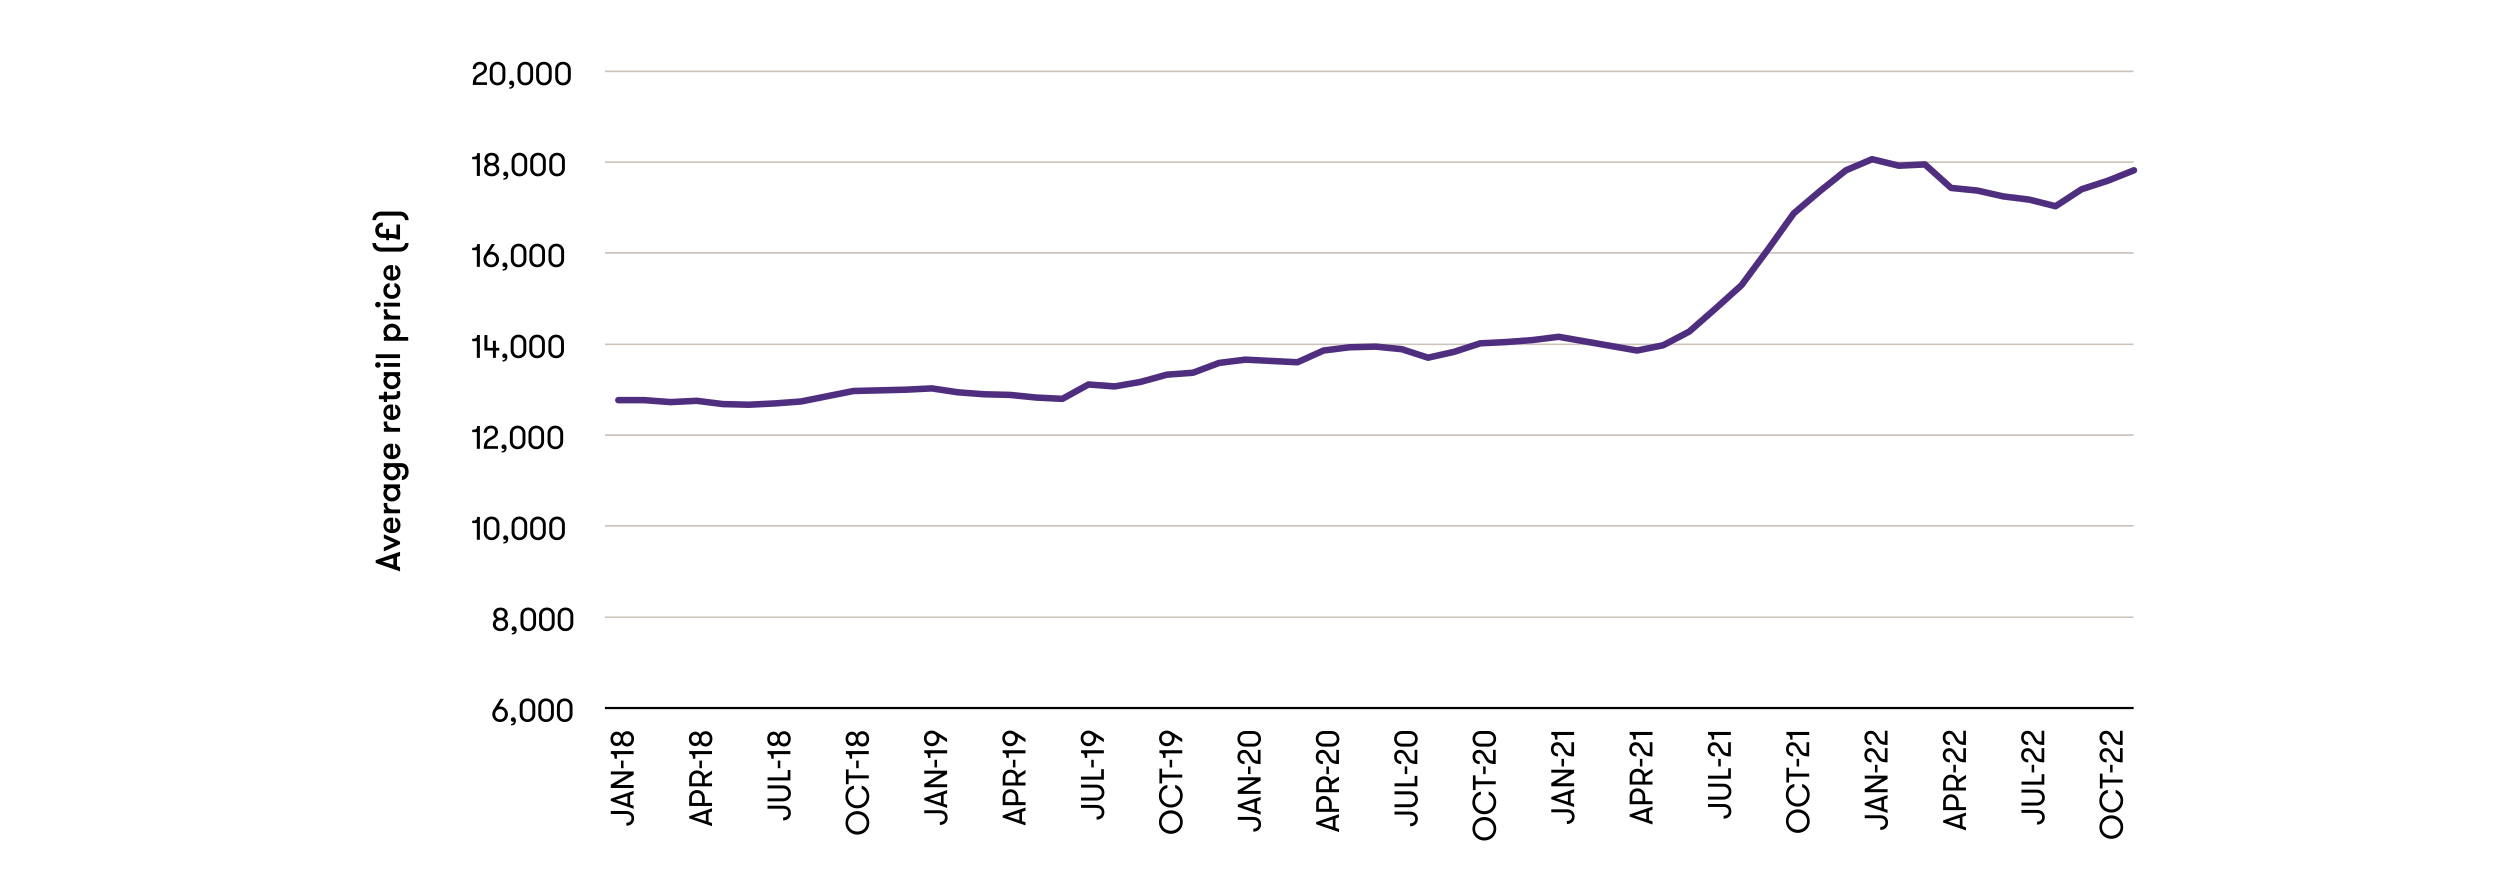 <?xml version="1.0" encoding="UTF-8"?>
<svg id="Layer_2" data-name="Layer 2" xmlns="http://www.w3.org/2000/svg" viewBox="0 0 1150 410">
  <defs>
    <style>
      .cls-1 {
        stroke: #000;
      }

      .cls-1, .cls-2, .cls-3 {
        fill: none;
        stroke-linejoin: round;
      }

      .cls-2 {
        stroke: #4f2d7f;
        stroke-linecap: round;
        stroke-width: 3px;
      }

      .cls-3 {
        stroke: #cbc3bc;
        stroke-width: .75px;
      }
    </style>
  </defs>
  <path class="cls-3" d="m278.28,325.69h703.17m-703.17-41.75h703.17m-703.17-42.05h703.17m-703.17-41.75h703.17m-703.17-41.75h703.17m-703.17-42.05h703.17m-703.17-41.75h703.17M278.28,32.83h703.17"/>
  <line class="cls-1" x1="278.28" y1="325.69" x2="981.45" y2="325.69"/>
  <polyline class="cls-2" points="284.44 184.07 296.45 184.07 308.47 184.97 320.48 184.37 332.5 185.87 344.51 186.17 356.53 185.57 368.54 184.67 380.56 182.26 392.57 179.86 404.59 179.56 416.6 179.26 428.62 178.66 440.63 180.46 452.64 181.36 464.66 181.66 476.67 182.87 488.69 183.47 500.7 176.86 512.72 177.76 524.73 175.66 536.75 172.35 548.76 171.45 560.78 166.95 572.79 165.44 584.81 166.04 596.82 166.64 608.84 161.24 620.85 159.74 632.87 159.44 644.88 160.64 656.9 164.54 668.91 161.84 680.93 157.93 692.94 157.33 704.96 156.43 716.97 154.93 728.99 157.03 741 159.14 753.02 161.24 765.03 158.84 777.05 152.53 789.06 142.01 801.08 131.2 813.09 114.98 825.11 98.16 837.12 87.95 849.13 78.34 861.15 73.23 873.46 76.23 885.48 75.63 897.49 86.45 909.51 87.65 921.52 90.35 933.54 91.85 945.55 94.86 957.57 87.05 969.58 83.14 981.6 78.34"/>
  <g>
    <path d="m230.01,332.12c-.54,0-1.03-.09-1.47-.29-.44-.19-.82-.45-1.12-.78-.31-.33-.55-.71-.72-1.14s-.25-.88-.25-1.37c0-.38.05-.75.17-1.1.11-.35.26-.68.45-.98l3.13-5.01h1.58l-2.4,3.69c.08-.06.18-.11.3-.14.12-.03.23-.04.34-.04.55,0,1.05.1,1.49.29.45.19.83.45,1.14.78.31.33.56.71.73,1.15.17.43.25.89.25,1.37s-.08.94-.25,1.37c-.17.43-.41.81-.73,1.14-.32.33-.7.59-1.14.78-.44.19-.94.29-1.49.29Zm0-1.23c.34,0,.65-.06.93-.19.28-.12.52-.29.71-.51.2-.21.34-.46.45-.74.1-.28.16-.58.16-.9s-.05-.62-.16-.91c-.11-.29-.25-.53-.45-.74s-.43-.38-.71-.5c-.28-.12-.59-.19-.93-.19s-.63.06-.91.19c-.28.12-.51.29-.7.5-.19.21-.34.46-.44.74-.1.29-.16.59-.16.91s.05.62.16.9c.11.28.25.53.44.74.19.22.42.39.7.51.27.13.58.19.91.19Z"/>
    <path d="m234.98,330.99c0-.29.1-.54.3-.75s.46-.32.76-.32c.38,0,.69.14.92.42.23.28.35.65.35,1.1,0,.41-.05.76-.16,1.04-.1.29-.25.52-.45.7-.2.18-.43.31-.71.39-.28.08-.59.12-.94.12v-.65c.27,0,.5-.04.67-.13s.31-.2.41-.34c.15-.22.22-.44.22-.66-.03.03-.08.06-.14.08-.07.02-.13.04-.2.04-.32,0-.57-.1-.76-.31-.19-.2-.28-.45-.28-.74Z"/>
    <path d="m239.06,324.84c0-.48.08-.94.25-1.37.17-.44.41-.82.72-1.14.31-.33.69-.58,1.12-.77.44-.19.93-.29,1.47-.29s1.05.09,1.49.29c.45.19.83.45,1.14.77.32.32.56.7.73,1.14.17.43.25.89.25,1.37v3.72c0,.48-.08.93-.25,1.36-.17.43-.41.81-.73,1.14-.31.33-.69.59-1.14.78-.45.19-.94.29-1.49.29s-1.03-.09-1.47-.29c-.44-.19-.81-.45-1.12-.78-.31-.33-.55-.71-.72-1.14-.17-.43-.25-.88-.25-1.36v-3.72Zm5.82,0c0-.32-.05-.62-.16-.91-.1-.29-.25-.53-.45-.74-.2-.21-.43-.38-.71-.5s-.59-.19-.93-.19-.63.06-.91.19c-.27.12-.51.29-.7.5-.19.21-.34.46-.44.74-.1.29-.16.59-.16.91v3.72c0,.32.05.62.16.9.11.28.25.53.44.74.19.21.42.38.7.51.28.12.58.19.91.19s.65-.06.93-.19.52-.29.71-.51c.19-.22.34-.46.45-.74.11-.28.16-.58.16-.9v-3.72Z"/>
    <path d="m247.62,324.84c0-.48.08-.94.25-1.37.17-.44.41-.82.72-1.14.31-.33.69-.58,1.12-.77.44-.19.93-.29,1.47-.29s1.05.09,1.49.29c.45.19.83.45,1.14.77.32.32.56.7.73,1.14.17.43.25.89.25,1.37v3.72c0,.48-.08.93-.25,1.36-.17.43-.41.81-.73,1.14-.31.33-.69.59-1.14.78-.45.19-.94.29-1.49.29s-1.03-.09-1.47-.29c-.44-.19-.81-.45-1.12-.78-.31-.33-.55-.71-.72-1.14-.17-.43-.25-.88-.25-1.36v-3.72Zm5.82,0c0-.32-.05-.62-.16-.91-.1-.29-.25-.53-.45-.74-.2-.21-.43-.38-.71-.5s-.59-.19-.93-.19-.63.06-.91.19c-.27.12-.51.29-.7.5-.19.21-.34.46-.44.74-.1.29-.16.59-.16.91v3.72c0,.32.05.62.16.9.11.28.25.53.44.74.19.21.42.38.7.51.28.12.58.19.91.19s.65-.06.93-.19.52-.29.71-.51c.19-.22.34-.46.45-.74.11-.28.16-.58.16-.9v-3.72Z"/>
    <path d="m256.19,324.84c0-.48.08-.94.25-1.37.17-.44.41-.82.72-1.14.31-.33.69-.58,1.12-.77.44-.19.93-.29,1.47-.29s1.05.09,1.49.29c.45.19.83.45,1.14.77.32.32.56.7.73,1.14.17.43.25.89.25,1.37v3.72c0,.48-.08.93-.25,1.36-.17.43-.41.81-.73,1.14-.31.33-.69.59-1.14.78-.45.19-.94.29-1.49.29s-1.03-.09-1.47-.29c-.44-.19-.81-.45-1.12-.78-.31-.33-.55-.71-.72-1.14-.17-.43-.25-.88-.25-1.36v-3.72Zm5.82,0c0-.32-.05-.62-.16-.91-.1-.29-.25-.53-.45-.74-.2-.21-.43-.38-.71-.5s-.59-.19-.93-.19-.63.06-.91.19c-.27.12-.51.29-.7.5-.19.21-.34.46-.44.74-.1.29-.16.59-.16.91v3.72c0,.32.05.62.16.9.11.28.25.53.44.74.19.21.42.38.7.51.28.12.58.19.91.19s.65-.06.93-.19.52-.29.71-.51c.19-.22.34-.46.45-.74.11-.28.16-.58.16-.9v-3.72Z"/>
  </g>
  <g>
    <path d="m230.24,290.31c-.55,0-1.04-.08-1.48-.25-.43-.17-.8-.39-1.11-.67-.31-.28-.54-.61-.7-.99-.16-.38-.24-.79-.24-1.21,0-.27.04-.54.1-.81.07-.27.18-.52.32-.74.14-.22.32-.42.54-.6.21-.17.47-.3.77-.38-.27-.09-.5-.21-.69-.38-.19-.16-.34-.34-.46-.54-.12-.2-.21-.42-.27-.64-.06-.23-.09-.46-.09-.71,0-.4.08-.78.23-1.13.15-.35.37-.67.65-.93s.63-.47,1.04-.62c.41-.15.87-.22,1.38-.22s.97.08,1.38.23c.41.16.76.37,1.04.63.29.27.5.57.65.92.15.35.23.72.23,1.12,0,.24-.03.47-.09.71-.06.23-.15.45-.27.64-.12.2-.28.38-.46.54-.19.16-.42.29-.69.38.3.08.56.21.77.38s.4.38.54.61c.15.23.25.48.32.74.07.27.11.53.11.8,0,.42-.08.82-.24,1.2s-.39.71-.7,1-.67.51-1.11.68c-.43.16-.93.25-1.48.25Zm0-1.23c.34,0,.64-.05.91-.15.26-.1.49-.24.67-.41.18-.17.33-.37.43-.6.1-.23.15-.48.15-.74s-.05-.49-.14-.72c-.09-.23-.23-.43-.42-.61-.18-.17-.41-.31-.68-.41-.27-.1-.58-.15-.92-.15s-.66.05-.92.15c-.27.1-.49.24-.67.41-.19.17-.33.37-.42.6-.09.23-.14.48-.14.74s.05.5.15.74c.1.23.24.43.43.6.18.17.41.31.68.41.27.1.57.15.9.15Zm0-4.89c.61,0,1.08-.17,1.42-.51s.5-.75.5-1.23-.17-.89-.51-1.23-.81-.51-1.41-.51c-.3,0-.57.04-.8.13-.24.09-.44.21-.6.38s-.29.34-.38.55c-.09.21-.14.44-.14.67,0,.49.17.9.51,1.24.34.33.81.5,1.41.5Z"/>
    <path d="m235.34,289.18c0-.29.1-.54.3-.75s.46-.32.76-.32c.38,0,.69.14.92.42.23.28.35.65.35,1.1,0,.41-.05.76-.16,1.04-.1.29-.25.52-.45.7-.2.18-.43.31-.71.39-.28.08-.59.12-.94.12v-.65c.27,0,.5-.04.67-.13s.31-.2.41-.34c.15-.22.22-.44.22-.66-.03.03-.08.06-.14.08-.07.02-.13.04-.2.04-.32,0-.57-.1-.76-.31-.19-.2-.28-.45-.28-.74Z"/>
    <path d="m239.42,283.03c0-.48.08-.94.25-1.37.17-.44.41-.82.72-1.14.31-.33.69-.58,1.12-.77.44-.19.93-.29,1.47-.29s1.05.09,1.49.29c.45.19.83.45,1.14.77.32.32.56.7.73,1.14.17.43.25.89.25,1.37v3.72c0,.48-.08.93-.25,1.36-.17.43-.41.81-.73,1.14-.31.33-.69.59-1.14.78-.45.19-.94.29-1.49.29s-1.03-.09-1.47-.29c-.44-.19-.81-.45-1.12-.78-.31-.33-.55-.71-.72-1.14-.17-.43-.25-.88-.25-1.36v-3.72Zm5.82,0c0-.32-.05-.62-.16-.91-.1-.29-.25-.53-.45-.74-.2-.21-.43-.38-.71-.5s-.59-.19-.93-.19-.63.06-.91.19c-.27.12-.51.29-.7.5-.19.21-.34.46-.44.74-.1.29-.16.59-.16.91v3.72c0,.32.05.62.16.9.11.28.25.53.44.74.19.21.42.38.7.51.28.12.58.19.91.19s.65-.06.93-.19.52-.29.71-.51c.19-.22.34-.46.45-.74.11-.28.16-.58.16-.9v-3.72Z"/>
    <path d="m247.98,283.03c0-.48.08-.94.25-1.37.17-.44.41-.82.72-1.14.31-.33.69-.58,1.12-.77.44-.19.93-.29,1.47-.29s1.05.09,1.49.29c.45.19.83.45,1.14.77.32.32.56.7.73,1.14.17.43.25.89.25,1.37v3.72c0,.48-.08.93-.25,1.36-.17.43-.41.81-.73,1.14-.31.33-.69.59-1.14.78-.45.19-.94.29-1.49.29s-1.03-.09-1.47-.29c-.44-.19-.81-.45-1.12-.78-.31-.33-.55-.71-.72-1.14-.17-.43-.25-.88-.25-1.36v-3.72Zm5.82,0c0-.32-.05-.62-.16-.91-.1-.29-.25-.53-.45-.74-.2-.21-.43-.38-.71-.5s-.59-.19-.93-.19-.63.06-.91.19c-.27.12-.51.29-.7.5-.19.21-.34.46-.44.74-.1.29-.16.59-.16.91v3.72c0,.32.05.62.16.9.11.28.25.53.44.74.19.21.42.38.7.51.28.12.58.19.91.19s.65-.06.93-.19.52-.29.71-.51c.19-.22.34-.46.45-.74.11-.28.16-.58.16-.9v-3.72Z"/>
    <path d="m256.55,283.03c0-.48.08-.94.25-1.37.17-.44.41-.82.72-1.14.31-.33.69-.58,1.12-.77.44-.19.93-.29,1.47-.29s1.05.09,1.49.29c.45.19.83.45,1.14.77.32.32.56.7.73,1.14.17.43.25.89.25,1.37v3.72c0,.48-.08.93-.25,1.36-.17.43-.41.81-.73,1.14-.31.33-.69.59-1.14.78-.45.19-.94.29-1.49.29s-1.03-.09-1.47-.29c-.44-.19-.81-.45-1.12-.78-.31-.33-.55-.71-.72-1.14-.17-.43-.25-.88-.25-1.36v-3.72Zm5.82,0c0-.32-.05-.62-.16-.91-.1-.29-.25-.53-.45-.74-.2-.21-.43-.38-.71-.5s-.59-.19-.93-.19-.63.06-.91.19c-.27.12-.51.29-.7.5-.19.21-.34.46-.44.74-.1.29-.16.59-.16.91v3.72c0,.32.05.62.16.9.11.28.25.53.44.74.19.21.42.38.7.51.28.12.58.19.91.19s.65-.06.93-.19.52-.29.71-.51c.19-.22.34-.46.45-.74.11-.28.16-.58.16-.9v-3.72Z"/>
  </g>
  <g>
    <path d="m217.22,239.53c.47,0,.85-.03,1.14-.1.29-.07.52-.17.68-.3.17-.14.28-.31.33-.53.05-.22.08-.49.08-.81h1.3v10.5h-1.41v-7.67h-2.13v-1.09Z"/>
    <path d="m222.56,241.18c0-.48.08-.94.25-1.37.17-.44.41-.82.72-1.14.31-.33.69-.58,1.12-.77.44-.19.93-.29,1.47-.29s1.05.09,1.49.29c.45.19.83.45,1.14.77.32.32.56.7.73,1.14.17.43.25.89.25,1.37v3.72c0,.48-.08.93-.25,1.36-.17.43-.41.81-.73,1.14-.31.33-.69.59-1.14.78-.45.19-.94.29-1.49.29s-1.03-.09-1.47-.29c-.44-.19-.81-.45-1.12-.78-.31-.33-.55-.71-.72-1.14-.17-.43-.25-.88-.25-1.36v-3.72Zm5.82,0c0-.32-.05-.62-.16-.91-.1-.29-.25-.53-.45-.74-.2-.21-.43-.38-.71-.5s-.59-.19-.93-.19-.63.06-.91.19c-.27.12-.51.29-.7.5-.19.21-.34.46-.44.74-.1.29-.16.59-.16.91v3.72c0,.32.05.62.16.9.11.28.25.53.44.74.19.21.42.38.7.51.28.12.58.19.91.19s.65-.06.93-.19.52-.29.71-.51c.19-.22.34-.46.45-.74.11-.28.16-.58.16-.9v-3.72Z"/>
    <path d="m231.46,247.33c0-.29.1-.54.3-.75s.46-.32.76-.32c.38,0,.69.14.92.42.23.28.35.65.35,1.1,0,.41-.05.76-.16,1.04-.1.29-.25.52-.45.7-.2.18-.43.31-.71.39-.28.08-.59.12-.94.12v-.65c.27,0,.5-.04.67-.13s.31-.2.41-.34c.15-.22.22-.44.22-.66-.03.03-.08.06-.14.08-.07.02-.13.04-.2.04-.32,0-.57-.1-.76-.31-.19-.2-.28-.45-.28-.74Z"/>
    <path d="m235.33,241.18c0-.48.08-.94.25-1.37.17-.44.41-.82.72-1.14.31-.33.69-.58,1.12-.77.44-.19.93-.29,1.47-.29s1.05.09,1.49.29c.45.19.83.45,1.14.77.32.32.56.7.73,1.14.17.43.25.89.25,1.37v3.72c0,.48-.08.93-.25,1.36-.17.43-.41.81-.73,1.14-.31.33-.69.59-1.14.78-.45.19-.94.29-1.49.29s-1.03-.09-1.47-.29c-.44-.19-.81-.45-1.12-.78-.31-.33-.55-.71-.72-1.14-.17-.43-.25-.88-.25-1.36v-3.72Zm5.82,0c0-.32-.05-.62-.16-.91-.1-.29-.25-.53-.45-.74-.2-.21-.43-.38-.71-.5s-.59-.19-.93-.19-.63.06-.91.19c-.27.12-.51.29-.7.5-.19.21-.34.46-.44.74-.1.29-.16.59-.16.91v3.72c0,.32.05.62.16.9.11.28.25.53.44.74.19.21.42.38.7.51.28.12.58.19.91.19s.65-.06.93-.19.52-.29.71-.51c.19-.22.34-.46.45-.74.11-.28.16-.58.16-.9v-3.72Z"/>
    <path d="m243.89,241.18c0-.48.08-.94.25-1.37.17-.44.41-.82.72-1.14.31-.33.69-.58,1.12-.77.44-.19.93-.29,1.47-.29s1.05.09,1.49.29c.45.19.83.45,1.14.77.32.32.56.7.73,1.14.17.43.25.89.25,1.37v3.72c0,.48-.08.93-.25,1.36-.17.43-.41.81-.73,1.14-.31.33-.69.59-1.14.78-.45.19-.94.29-1.49.29s-1.03-.09-1.47-.29c-.44-.19-.81-.45-1.12-.78-.31-.33-.55-.71-.72-1.14-.17-.43-.25-.88-.25-1.36v-3.72Zm5.82,0c0-.32-.05-.62-.16-.91-.1-.29-.25-.53-.45-.74-.2-.21-.43-.38-.71-.5s-.59-.19-.93-.19-.63.06-.91.19c-.27.12-.51.29-.7.5-.19.21-.34.46-.44.74-.1.29-.16.59-.16.91v3.72c0,.32.05.62.16.9.11.28.25.53.44.74.19.21.42.38.7.51.28.12.58.19.91.19s.65-.06.93-.19.52-.29.71-.51c.19-.22.34-.46.45-.74.11-.28.16-.58.16-.9v-3.72Z"/>
    <path d="m252.67,241.18c0-.48.08-.94.25-1.37.17-.44.41-.82.72-1.14.31-.33.69-.58,1.12-.77.44-.19.93-.29,1.47-.29s1.05.09,1.49.29c.45.19.83.45,1.14.77.32.32.56.7.73,1.14.17.43.25.89.25,1.37v3.72c0,.48-.08.93-.25,1.36-.17.43-.41.81-.73,1.14-.31.33-.69.59-1.14.78-.45.19-.94.29-1.49.29s-1.03-.09-1.47-.29c-.44-.19-.81-.45-1.12-.78-.31-.33-.55-.71-.72-1.14-.17-.43-.25-.88-.25-1.36v-3.72Zm5.82,0c0-.32-.05-.62-.16-.91-.1-.29-.25-.53-.45-.74-.2-.21-.43-.38-.71-.5s-.59-.19-.93-.19-.63.06-.91.19c-.27.12-.51.29-.7.5-.19.21-.34.46-.44.74-.1.29-.16.59-.16.91v3.72c0,.32.05.62.16.9.11.28.25.53.44.74.19.21.42.38.7.51.28.12.58.19.91.19s.65-.06.93-.19.52-.29.71-.51c.19-.22.34-.46.45-.74.11-.28.16-.58.16-.9v-3.72Z"/>
  </g>
  <g>
    <path d="m217.22,197.7c.47,0,.85-.03,1.14-.1.29-.07.52-.17.68-.3.17-.14.28-.31.33-.53.05-.22.08-.49.08-.81h1.3v10.5h-1.41v-7.67h-2.13v-1.09Z"/>
    <path d="m222.72,204.38c.14-.56.33-1.03.58-1.42.25-.38.57-.71.93-.97.36-.26.78-.52,1.24-.76.27-.13.54-.27.8-.42.26-.15.5-.32.72-.51.21-.19.39-.41.52-.67.13-.26.19-.56.19-.91,0-.55-.17-.97-.5-1.26s-.78-.43-1.34-.43-1.04.17-1.42.52c-.38.35-.56.86-.56,1.53h-1.37c0-.51.09-.97.27-1.38.18-.41.42-.75.73-1.04.31-.28.66-.5,1.07-.65.41-.15.84-.22,1.3-.22s.9.07,1.29.2c.39.14.73.33,1.01.58.29.26.5.57.66.95s.23.82.23,1.3-.1.92-.31,1.29-.46.69-.76.97-.61.5-.93.69c-.33.19-.6.34-.83.46-.44.25-.8.48-1.08.68s-.5.42-.66.64c-.16.23-.27.47-.33.73-.06.26-.09.57-.09.93h5v1.23h-6.55c0-.83.07-1.52.2-2.08Z"/>
    <path d="m230.68,205.5c0-.29.1-.54.3-.75s.46-.32.76-.32c.38,0,.69.14.92.42.23.28.35.65.35,1.1,0,.41-.05.76-.16,1.04-.1.29-.25.52-.45.7-.2.18-.43.31-.71.39-.28.08-.59.12-.94.12v-.65c.27,0,.5-.04.67-.13s.31-.2.41-.34c.15-.22.22-.44.22-.66-.03.03-.08.06-.14.08-.07.02-.13.04-.2.04-.32,0-.57-.1-.76-.31-.19-.2-.28-.45-.28-.74Z"/>
    <path d="m234.54,199.35c0-.48.08-.94.25-1.37.17-.44.41-.82.72-1.14.31-.33.69-.58,1.12-.77.44-.19.93-.29,1.47-.29s1.05.09,1.49.29c.45.19.83.45,1.14.77.32.32.56.7.73,1.14.17.43.25.89.25,1.37v3.72c0,.48-.08.93-.25,1.36-.17.43-.41.81-.73,1.14-.31.33-.69.59-1.14.78-.45.19-.94.29-1.49.29s-1.03-.09-1.47-.29c-.44-.19-.81-.45-1.12-.78-.31-.33-.55-.71-.72-1.14-.17-.43-.25-.88-.25-1.36v-3.72Zm5.82,0c0-.32-.05-.62-.16-.91-.1-.29-.25-.53-.45-.74-.2-.21-.43-.38-.71-.5s-.59-.19-.93-.19-.63.06-.91.19c-.27.12-.51.29-.7.5-.19.21-.34.46-.44.74-.1.29-.16.59-.16.91v3.72c0,.32.05.62.16.9.11.28.25.53.44.74.19.21.42.38.7.51.28.12.58.19.91.19s.65-.06.93-.19.52-.29.71-.51c.19-.22.34-.46.45-.74.11-.28.16-.58.16-.9v-3.72Z"/>
    <path d="m243.11,199.35c0-.48.08-.94.25-1.37.17-.44.41-.82.72-1.14.31-.33.69-.58,1.12-.77.44-.19.93-.29,1.47-.29s1.05.09,1.49.29c.45.19.83.45,1.14.77.32.32.56.7.73,1.14.17.43.25.89.25,1.37v3.72c0,.48-.08.93-.25,1.36-.17.43-.41.81-.73,1.14-.31.33-.69.59-1.14.78-.45.19-.94.29-1.49.29s-1.03-.09-1.47-.29c-.44-.19-.81-.45-1.12-.78-.31-.33-.55-.71-.72-1.14-.17-.43-.25-.88-.25-1.36v-3.72Zm5.82,0c0-.32-.05-.62-.16-.91-.1-.29-.25-.53-.45-.74-.2-.21-.43-.38-.71-.5s-.59-.19-.93-.19-.63.06-.91.19c-.27.12-.51.29-.7.5-.19.21-.34.46-.44.74-.1.29-.16.59-.16.91v3.72c0,.32.05.62.16.9.11.28.25.53.44.74.19.21.42.38.7.51.28.12.58.19.91.19s.65-.06.93-.19.52-.29.71-.51c.19-.22.34-.46.45-.74.11-.28.16-.58.16-.9v-3.72Z"/>
    <path d="m251.88,199.35c0-.48.08-.94.25-1.37.17-.44.41-.82.72-1.14.31-.33.69-.58,1.12-.77.44-.19.93-.29,1.47-.29s1.05.09,1.49.29c.45.19.83.45,1.14.77.32.32.56.7.73,1.14.17.43.25.89.25,1.37v3.72c0,.48-.08.93-.25,1.36-.17.43-.41.81-.73,1.14-.31.33-.69.59-1.14.78-.45.19-.94.29-1.49.29s-1.03-.09-1.47-.29c-.44-.19-.81-.45-1.12-.78-.31-.33-.55-.71-.72-1.14-.17-.43-.25-.88-.25-1.36v-3.72Zm5.82,0c0-.32-.05-.62-.16-.91-.1-.29-.25-.53-.45-.74-.2-.21-.43-.38-.71-.5s-.59-.19-.93-.19-.63.06-.91.19c-.27.12-.51.29-.7.5-.19.21-.34.46-.44.74-.1.29-.16.59-.16.91v3.72c0,.32.05.62.16.9.11.28.25.53.44.74.19.21.42.38.7.51.28.12.58.19.91.19s.65-.06.93-.19.52-.29.71-.51c.19-.22.34-.46.45-.74.11-.28.16-.58.16-.9v-3.72Z"/>
  </g>
  <g>
    <path d="m217.22,155.85c.47,0,.85-.03,1.14-.1.29-.07.52-.17.68-.3.17-.14.28-.31.33-.53.05-.22.08-.49.08-.81h1.3v10.5h-1.41v-7.67h-2.13v-1.09Z"/>
    <path d="m226.73,161.24h-3.9v-7.12h1.37v5.89h2.54v-3.24h1.37v3.24h1.58v1.23h-1.58v3.38h-1.37v-3.38Z"/>
    <path d="m231.05,163.65c0-.29.1-.54.3-.75s.46-.32.76-.32c.38,0,.69.14.92.42.23.28.35.65.35,1.1,0,.41-.05.76-.16,1.04-.1.29-.25.52-.45.7-.2.18-.43.31-.71.39-.28.08-.59.12-.94.12v-.65c.27,0,.5-.04.67-.13s.31-.2.41-.34c.15-.22.22-.44.22-.66-.03.03-.08.06-.14.08-.07.02-.13.04-.2.04-.32,0-.57-.1-.76-.31-.19-.2-.28-.45-.28-.74Z"/>
    <path d="m234.92,157.5c0-.48.08-.94.25-1.37.17-.44.41-.82.72-1.14.31-.33.69-.58,1.12-.77.44-.19.93-.29,1.47-.29s1.05.09,1.49.29c.45.19.83.45,1.14.77.32.32.56.7.73,1.14.17.43.25.89.25,1.37v3.72c0,.48-.08.93-.25,1.36-.17.43-.41.81-.73,1.14-.31.33-.69.59-1.14.78-.45.19-.94.29-1.49.29s-1.03-.09-1.47-.29c-.44-.19-.81-.45-1.12-.78-.31-.33-.55-.71-.72-1.14-.17-.43-.25-.88-.25-1.36v-3.72Zm5.82,0c0-.32-.05-.62-.16-.91-.1-.29-.25-.53-.45-.74-.2-.21-.43-.38-.71-.5s-.59-.19-.93-.19-.63.06-.91.19c-.27.12-.51.29-.7.5-.19.21-.34.46-.44.74-.1.29-.16.59-.16.91v3.72c0,.32.05.62.16.9.11.28.25.53.44.74.19.21.42.38.7.51.28.12.58.19.91.19s.65-.06.93-.19.52-.29.71-.51c.19-.22.34-.46.45-.74.11-.28.16-.58.16-.9v-3.72Z"/>
    <path d="m243.49,157.5c0-.48.08-.94.25-1.37.17-.44.41-.82.72-1.14.31-.33.69-.58,1.12-.77.44-.19.93-.29,1.47-.29s1.05.09,1.49.29c.45.19.83.45,1.14.77.32.32.56.7.73,1.14.17.43.25.89.25,1.37v3.72c0,.48-.08.93-.25,1.36-.17.43-.41.81-.73,1.14-.31.33-.69.59-1.14.78-.45.19-.94.29-1.49.29s-1.03-.09-1.47-.29c-.44-.19-.81-.45-1.12-.78-.31-.33-.55-.71-.72-1.14-.17-.43-.25-.88-.25-1.36v-3.72Zm5.82,0c0-.32-.05-.62-.16-.91-.1-.29-.25-.53-.45-.74-.2-.21-.43-.38-.71-.5s-.59-.19-.93-.19-.63.06-.91.19c-.27.12-.51.29-.7.5-.19.21-.34.46-.44.74-.1.29-.16.59-.16.91v3.72c0,.32.05.62.16.9.11.28.25.53.44.74.19.21.42.38.7.51.28.12.58.19.91.19s.65-.06.93-.19.52-.29.71-.51c.19-.22.34-.46.45-.74.11-.28.16-.58.16-.9v-3.72Z"/>
    <path d="m252.26,157.5c0-.48.08-.94.25-1.37.17-.44.41-.82.72-1.14.31-.33.69-.58,1.12-.77.44-.19.93-.29,1.47-.29s1.05.09,1.49.29c.45.19.83.45,1.14.77.32.32.56.7.73,1.14.17.43.25.89.25,1.37v3.72c0,.48-.08.93-.25,1.36-.17.43-.41.81-.73,1.14-.31.33-.69.59-1.14.78-.45.19-.94.29-1.49.29s-1.03-.09-1.47-.29c-.44-.19-.81-.45-1.12-.78-.31-.33-.55-.71-.72-1.14-.17-.43-.25-.88-.25-1.36v-3.72Zm5.82,0c0-.32-.05-.62-.16-.91-.1-.29-.25-.53-.45-.74-.2-.21-.43-.38-.71-.5s-.59-.19-.93-.19-.63.06-.91.19c-.27.12-.51.29-.7.5-.19.21-.34.46-.44.74-.1.29-.16.59-.16.91v3.72c0,.32.05.62.16.9.11.28.25.53.44.74.19.21.42.38.7.51.28.12.58.19.91.19s.65-.06.93-.19.52-.29.71-.51c.19-.22.34-.46.45-.74.11-.28.16-.58.16-.9v-3.72Z"/>
  </g>
  <g>
    <path d="m217.22,114.01c.47,0,.85-.03,1.14-.1.29-.07.52-.17.68-.3.17-.14.28-.31.33-.53.05-.22.08-.49.08-.81h1.3v10.5h-1.41v-7.67h-2.13v-1.09Z"/>
    <path d="m225.94,122.93c-.54,0-1.03-.09-1.47-.29-.44-.19-.82-.45-1.12-.78-.31-.33-.55-.71-.72-1.14s-.25-.88-.25-1.37c0-.38.05-.75.17-1.1.11-.35.26-.68.45-.98l3.13-5.01h1.58l-2.4,3.69c.08-.06.18-.11.3-.14.12-.03.23-.04.34-.04.55,0,1.05.1,1.49.29.45.19.83.45,1.14.78.31.33.56.71.73,1.15.17.43.25.89.25,1.37s-.08.94-.25,1.37c-.17.43-.41.81-.73,1.14-.32.33-.7.59-1.14.78-.44.19-.94.29-1.49.29Zm0-1.23c.34,0,.65-.06.93-.19.28-.12.52-.29.71-.51.2-.21.34-.46.45-.74.1-.28.16-.58.16-.9s-.05-.62-.16-.91c-.11-.29-.25-.53-.45-.74s-.43-.38-.71-.5c-.28-.12-.59-.19-.93-.19s-.63.06-.91.19c-.28.12-.51.29-.7.5-.19.21-.34.46-.44.74-.1.29-.16.59-.16.91s.05.62.16.9c.11.28.25.53.44.74.19.22.42.39.7.51.27.13.58.19.91.19Z"/>
    <path d="m231.11,121.81c0-.29.1-.54.3-.75s.46-.32.76-.32c.38,0,.69.14.92.42.23.28.35.65.35,1.1,0,.41-.05.76-.16,1.04-.1.29-.25.52-.45.7-.2.18-.43.31-.71.39-.28.08-.59.12-.94.12v-.65c.27,0,.5-.04.67-.13s.31-.2.41-.34c.15-.22.22-.44.22-.66-.03.03-.08.06-.14.08-.07.02-.13.04-.2.04-.32,0-.57-.1-.76-.31-.19-.2-.28-.45-.28-.74Z"/>
    <path d="m234.98,115.66c0-.48.08-.94.25-1.37.17-.44.41-.82.72-1.14.31-.33.69-.58,1.12-.77.44-.19.93-.29,1.47-.29s1.05.09,1.49.29c.45.19.83.45,1.14.77.32.32.56.7.73,1.14.17.43.25.89.25,1.37v3.72c0,.48-.08.93-.25,1.36-.17.43-.41.81-.73,1.14-.31.33-.69.59-1.14.78-.45.19-.94.29-1.49.29s-1.03-.09-1.47-.29c-.44-.19-.81-.45-1.12-.78-.31-.33-.55-.71-.72-1.14-.17-.43-.25-.88-.25-1.36v-3.72Zm5.82,0c0-.32-.05-.62-.16-.91-.1-.29-.25-.53-.45-.74-.2-.21-.43-.38-.71-.5s-.59-.19-.93-.19-.63.06-.91.19c-.27.12-.51.29-.7.5-.19.21-.34.46-.44.74-.1.29-.16.59-.16.91v3.72c0,.32.05.62.16.9.11.28.25.53.44.74.19.21.42.38.7.51.28.12.58.19.91.19s.65-.06.93-.19.52-.29.71-.51c.19-.22.34-.46.45-.74.11-.28.16-.58.16-.9v-3.72Z"/>
    <path d="m243.54,115.66c0-.48.08-.94.25-1.37.17-.44.41-.82.72-1.14.31-.33.69-.58,1.12-.77.44-.19.93-.29,1.47-.29s1.05.09,1.49.29c.45.19.83.45,1.14.77.32.32.56.7.73,1.14.17.43.25.89.25,1.37v3.72c0,.48-.08.93-.25,1.36-.17.43-.41.81-.73,1.14-.31.33-.69.59-1.14.78-.45.19-.94.29-1.49.29s-1.03-.09-1.47-.29c-.44-.19-.81-.45-1.12-.78-.31-.33-.55-.71-.72-1.14-.17-.43-.25-.88-.25-1.36v-3.72Zm5.82,0c0-.32-.05-.62-.16-.91-.1-.29-.25-.53-.45-.74-.2-.21-.43-.38-.71-.5s-.59-.19-.93-.19-.63.06-.91.19c-.27.12-.51.29-.7.5-.19.21-.34.46-.44.74-.1.29-.16.59-.16.91v3.72c0,.32.05.62.16.9.11.28.25.53.44.74.19.21.42.38.7.51.28.12.58.19.91.19s.65-.06.93-.19.52-.29.71-.51c.19-.22.34-.46.45-.74.11-.28.16-.58.16-.9v-3.72Z"/>
    <path d="m252.32,115.66c0-.48.08-.94.25-1.37.17-.44.41-.82.72-1.14.31-.33.69-.58,1.12-.77.44-.19.93-.29,1.47-.29s1.05.09,1.49.29c.45.19.83.45,1.14.77.32.32.56.7.73,1.14.17.43.25.89.25,1.37v3.72c0,.48-.08.93-.25,1.36-.17.43-.41.81-.73,1.14-.31.33-.69.59-1.14.78-.45.19-.94.29-1.49.29s-1.03-.09-1.47-.29c-.44-.19-.81-.45-1.12-.78-.31-.33-.55-.71-.72-1.14-.17-.43-.25-.88-.25-1.36v-3.72Zm5.82,0c0-.32-.05-.62-.16-.91-.1-.29-.25-.53-.45-.74-.2-.21-.43-.38-.71-.5s-.59-.19-.93-.19-.63.06-.91.19c-.27.12-.51.29-.7.5-.19.21-.34.46-.44.74-.1.29-.16.59-.16.91v3.72c0,.32.05.62.16.9.11.28.25.53.44.74.19.21.42.38.7.51.28.12.58.19.91.19s.65-.06.93-.19.52-.29.71-.51c.19-.22.34-.46.45-.74.11-.28.16-.58.16-.9v-3.72Z"/>
  </g>
  <g>
    <path d="m217.22,72.18c.47,0,.85-.03,1.14-.1.29-.07.52-.17.68-.3.17-.14.28-.31.33-.53.05-.22.08-.49.08-.81h1.3v10.5h-1.41v-7.67h-2.13v-1.09Z"/>
    <path d="m226.16,81.1c-.55,0-1.04-.08-1.48-.25-.43-.17-.8-.39-1.11-.67-.31-.28-.54-.61-.7-.99-.16-.38-.24-.79-.24-1.21,0-.27.04-.54.1-.81.07-.27.18-.52.32-.74.14-.22.32-.42.54-.6.21-.17.47-.3.77-.38-.27-.09-.5-.21-.69-.38-.19-.16-.34-.34-.46-.54-.12-.2-.21-.42-.27-.64-.06-.23-.09-.46-.09-.71,0-.4.08-.78.23-1.13.15-.35.37-.67.65-.93s.63-.47,1.04-.62c.41-.15.87-.22,1.38-.22s.97.08,1.38.23c.41.16.76.37,1.04.63.29.27.5.57.65.92.15.35.23.72.23,1.12,0,.24-.03.47-.09.71-.06.23-.15.45-.27.64-.12.2-.28.38-.46.54-.19.16-.42.29-.69.38.3.08.56.21.77.38s.4.38.54.61c.15.23.25.48.32.74.07.27.11.53.11.8,0,.42-.08.82-.24,1.2s-.39.71-.7,1-.67.51-1.11.68c-.43.16-.93.25-1.48.25Zm0-1.23c.34,0,.64-.05.91-.15.26-.1.49-.24.67-.41.18-.17.33-.37.43-.6.1-.23.15-.48.15-.74s-.05-.49-.14-.72c-.09-.23-.23-.43-.42-.61-.18-.17-.41-.31-.68-.41-.27-.1-.58-.15-.92-.15s-.66.05-.92.15c-.27.1-.49.24-.67.41-.19.17-.33.37-.42.6-.09.23-.14.48-.14.74s.05.5.15.74c.1.23.24.43.43.6.18.17.41.31.68.41.27.1.57.15.9.15Zm0-4.89c.61,0,1.08-.17,1.42-.51s.5-.75.5-1.23-.17-.89-.51-1.23-.81-.51-1.41-.51c-.3,0-.57.04-.8.13-.24.09-.44.21-.6.38s-.29.34-.38.55c-.09.21-.14.44-.14.67,0,.49.17.9.51,1.24.34.33.81.5,1.41.5Z"/>
    <path d="m231.47,79.98c0-.29.1-.54.3-.75s.46-.32.76-.32c.38,0,.69.14.92.42.23.28.35.65.35,1.1,0,.41-.05.76-.16,1.04-.1.29-.25.52-.45.7-.2.18-.43.31-.71.39-.28.08-.59.12-.94.12v-.65c.27,0,.5-.04.67-.13s.31-.2.41-.34c.15-.22.22-.44.22-.66-.03.03-.08.06-.14.08-.07.02-.13.04-.2.04-.32,0-.57-.1-.76-.31-.19-.2-.28-.45-.28-.74Z"/>
    <path d="m235.34,73.83c0-.48.08-.94.25-1.37.17-.44.41-.82.72-1.14.31-.33.69-.58,1.12-.77.44-.19.93-.29,1.47-.29s1.05.09,1.49.29c.45.19.83.45,1.14.77.32.32.56.7.73,1.14.17.43.25.89.25,1.37v3.72c0,.48-.08.93-.25,1.36-.17.43-.41.81-.73,1.14-.31.33-.69.59-1.14.78-.45.19-.94.29-1.49.29s-1.03-.09-1.47-.29c-.44-.19-.81-.45-1.12-.78-.31-.33-.55-.71-.72-1.14-.17-.43-.25-.88-.25-1.36v-3.72Zm5.82,0c0-.32-.05-.62-.16-.91-.1-.29-.25-.53-.45-.74-.2-.21-.43-.38-.71-.5s-.59-.19-.93-.19-.63.06-.91.19c-.27.12-.51.29-.7.5-.19.21-.34.46-.44.74-.1.29-.16.59-.16.91v3.72c0,.32.05.62.16.9.11.28.25.53.44.74.19.21.42.38.7.51.28.12.58.19.91.19s.65-.06.93-.19.52-.29.71-.51c.19-.22.34-.46.45-.74.11-.28.16-.58.16-.9v-3.72Z"/>
    <path d="m243.91,73.83c0-.48.08-.94.25-1.37.17-.44.41-.82.72-1.14.31-.33.69-.58,1.12-.77.44-.19.93-.29,1.47-.29s1.05.09,1.49.29c.45.19.83.45,1.14.77.32.32.56.7.73,1.14.17.43.25.89.25,1.37v3.72c0,.48-.08.93-.25,1.36-.17.43-.41.81-.73,1.14-.31.33-.69.59-1.14.78-.45.19-.94.29-1.49.29s-1.03-.09-1.47-.29c-.44-.19-.81-.45-1.12-.78-.31-.33-.55-.71-.72-1.14-.17-.43-.25-.88-.25-1.36v-3.72Zm5.82,0c0-.32-.05-.62-.16-.91-.1-.29-.25-.53-.45-.74-.2-.21-.43-.38-.71-.5s-.59-.19-.93-.19-.63.06-.91.19c-.27.12-.51.29-.7.5-.19.21-.34.46-.44.74-.1.29-.16.59-.16.91v3.72c0,.32.05.62.16.9.11.28.25.53.44.74.19.21.42.38.7.51.28.12.58.19.91.19s.65-.06.93-.19.52-.29.71-.51c.19-.22.34-.46.45-.74.11-.28.16-.58.16-.9v-3.72Z"/>
    <path d="m252.68,73.83c0-.48.08-.94.25-1.37.17-.44.41-.82.72-1.14.31-.33.69-.58,1.12-.77.44-.19.93-.29,1.47-.29s1.05.09,1.49.29c.45.19.83.45,1.14.77.32.32.56.7.73,1.14.17.43.25.89.25,1.37v3.72c0,.48-.08.93-.25,1.36-.17.43-.41.81-.73,1.14-.31.33-.69.59-1.14.78-.45.19-.94.29-1.49.29s-1.03-.09-1.47-.29c-.44-.19-.81-.45-1.12-.78-.31-.33-.55-.71-.72-1.14-.17-.43-.25-.88-.25-1.36v-3.72Zm5.82,0c0-.32-.05-.62-.16-.91-.1-.29-.25-.53-.45-.74-.2-.21-.43-.38-.71-.5s-.59-.19-.93-.19-.63.06-.91.19c-.27.12-.51.29-.7.5-.19.21-.34.46-.44.74-.1.29-.16.59-.16.91v3.72c0,.32.05.62.16.9.11.28.25.53.44.74.19.21.42.38.7.51.28.12.58.19.91.19s.65-.06.93-.19.52-.29.71-.51c.19-.22.34-.46.45-.74.11-.28.16-.58.16-.9v-3.72Z"/>
  </g>
  <g>
    <path d="m217.66,37c.14-.56.33-1.03.58-1.42.25-.38.57-.71.93-.97.36-.26.78-.52,1.24-.76.27-.13.54-.27.8-.42.26-.15.5-.32.72-.51.21-.19.39-.41.52-.67.13-.26.19-.56.19-.91,0-.55-.17-.97-.5-1.26s-.78-.43-1.34-.43-1.04.17-1.42.52c-.38.35-.56.86-.56,1.53h-1.37c0-.51.09-.97.27-1.38.18-.41.42-.75.73-1.04.31-.28.66-.5,1.07-.65.41-.15.84-.22,1.3-.22s.9.07,1.29.2c.39.14.73.33,1.01.58.29.26.5.57.66.95s.23.82.23,1.3-.1.92-.31,1.29-.46.69-.76.97-.61.5-.93.69c-.33.19-.6.34-.83.46-.44.25-.8.48-1.08.68s-.5.42-.66.64c-.16.23-.27.47-.33.73-.06.26-.09.57-.09.93h5v1.23h-6.55c0-.83.07-1.52.2-2.08Z"/>
    <path d="m225.29,31.98c0-.48.08-.94.25-1.37.17-.44.41-.82.72-1.14.31-.33.69-.58,1.12-.77.44-.19.93-.29,1.47-.29s1.05.09,1.49.29c.45.19.83.45,1.14.77.32.32.56.7.73,1.14.17.43.25.89.25,1.37v3.72c0,.48-.08.93-.25,1.36-.17.43-.41.81-.73,1.14-.31.33-.69.59-1.14.78-.45.19-.94.29-1.49.29s-1.03-.09-1.47-.29c-.44-.19-.81-.45-1.12-.78-.31-.33-.55-.71-.72-1.14-.17-.43-.25-.88-.25-1.36v-3.72Zm5.82,0c0-.32-.05-.62-.16-.91-.1-.29-.25-.53-.45-.74-.2-.21-.43-.38-.71-.5s-.59-.19-.93-.19-.63.06-.91.19c-.27.12-.51.29-.7.5-.19.21-.34.46-.44.74-.1.29-.16.59-.16.91v3.72c0,.32.05.62.16.9.11.28.25.53.44.74.19.21.42.38.7.51.28.12.58.19.91.19s.65-.06.93-.19.52-.29.71-.51c.19-.22.34-.46.45-.74.11-.28.16-.58.16-.9v-3.72Z"/>
    <path d="m234.19,38.13c0-.29.1-.54.3-.75s.46-.32.76-.32c.38,0,.69.14.92.42.23.28.35.65.35,1.1,0,.41-.05.76-.16,1.04-.1.29-.25.52-.45.7-.2.18-.43.31-.71.39-.28.08-.59.12-.94.12v-.65c.27,0,.5-.04.67-.13s.31-.2.41-.34c.15-.22.22-.44.22-.66-.03.03-.08.06-.14.08-.07.02-.13.04-.2.04-.32,0-.57-.1-.76-.31-.19-.2-.28-.45-.28-.74Z"/>
    <path d="m238.06,31.98c0-.48.08-.94.25-1.37.17-.44.41-.82.72-1.14.31-.33.69-.58,1.12-.77.44-.19.93-.29,1.47-.29s1.05.09,1.49.29c.45.19.83.45,1.14.77.32.32.56.7.73,1.14.17.43.25.89.25,1.37v3.72c0,.48-.08.93-.25,1.36-.17.43-.41.81-.73,1.14-.31.33-.69.59-1.14.78-.45.19-.94.29-1.49.29s-1.03-.09-1.47-.29c-.44-.19-.81-.45-1.12-.78-.31-.33-.55-.71-.72-1.14-.17-.43-.25-.88-.25-1.36v-3.72Zm5.82,0c0-.32-.05-.62-.16-.91-.1-.29-.25-.53-.45-.74-.2-.21-.43-.38-.71-.5s-.59-.19-.93-.19-.63.06-.91.19c-.27.12-.51.29-.7.5-.19.21-.34.46-.44.74-.1.29-.16.59-.16.91v3.72c0,.32.05.62.16.9.11.28.25.53.44.74.19.21.42.38.7.51.28.12.58.19.91.19s.65-.06.93-.19.52-.29.71-.51c.19-.22.34-.46.45-.74.11-.28.16-.58.16-.9v-3.72Z"/>
    <path d="m246.62,31.98c0-.48.08-.94.25-1.37.17-.44.41-.82.72-1.14.31-.33.69-.58,1.12-.77.44-.19.93-.29,1.47-.29s1.05.09,1.49.29c.45.19.83.45,1.14.77.32.32.56.7.73,1.14.17.43.25.89.25,1.37v3.72c0,.48-.08.93-.25,1.36-.17.43-.41.81-.73,1.14-.31.33-.69.59-1.14.78-.45.19-.94.29-1.49.29s-1.03-.09-1.47-.29c-.44-.19-.81-.45-1.12-.78-.31-.33-.55-.71-.72-1.14-.17-.43-.25-.88-.25-1.36v-3.72Zm5.82,0c0-.32-.05-.62-.16-.91-.1-.29-.25-.53-.45-.74-.2-.21-.43-.38-.71-.5s-.59-.19-.93-.19-.63.06-.91.19c-.27.12-.51.29-.7.5-.19.21-.34.46-.44.74-.1.29-.16.59-.16.91v3.72c0,.32.05.62.16.9.11.28.25.53.44.74.19.21.42.38.7.51.28.12.58.19.91.19s.65-.06.93-.19.52-.29.71-.51c.19-.22.34-.46.45-.74.11-.28.16-.58.16-.9v-3.72Z"/>
    <path d="m255.4,31.98c0-.48.08-.94.25-1.37.17-.44.41-.82.72-1.14.31-.33.69-.58,1.12-.77.44-.19.93-.29,1.47-.29s1.05.09,1.49.29c.45.19.83.45,1.14.77.32.32.56.7.73,1.14.17.43.25.89.25,1.37v3.72c0,.48-.08.93-.25,1.36-.17.43-.41.81-.73,1.14-.31.33-.69.59-1.14.78-.45.19-.94.29-1.49.29s-1.03-.09-1.47-.29c-.44-.19-.81-.45-1.12-.78-.31-.33-.55-.71-.72-1.14-.17-.43-.25-.88-.25-1.36v-3.72Zm5.82,0c0-.32-.05-.62-.16-.91-.1-.29-.25-.53-.45-.74-.2-.21-.43-.38-.71-.5s-.59-.19-.93-.19-.63.06-.91.19c-.27.12-.51.29-.7.5-.19.21-.34.46-.44.74-.1.29-.16.59-.16.91v3.72c0,.32.05.62.16.9.11.28.25.53.44.74.19.21.42.38.7.51.28.12.58.19.91.19s.65-.06.93-.19.52-.29.71-.51c.19-.22.34-.46.45-.74.11-.28.16-.58.16-.9v-3.72Z"/>
  </g>
  <g>
    <path d="m288.14,373.08c.51,0,.99.08,1.42.23.44.16.82.38,1.13.66.32.28.56.64.74,1.06.18.42.27.89.27,1.41s-.09.99-.27,1.41c-.18.42-.43.78-.75,1.07-.32.29-.7.52-1.13.68-.44.16-.91.24-1.42.24v-1.37c.7,0,1.27-.18,1.7-.55.43-.37.64-.86.64-1.49s-.21-1.12-.64-1.47c-.42-.35-.99-.53-1.7-.53h-7.17v-1.36h7.17Z"/>
    <path d="m291.47,365.25l-1.61.55v4.26l1.61.54v1.44l-10.5-3.62v-.99l10.5-3.63v1.44Zm-8.26,2.67l5.42,1.73v-3.42l-5.42,1.69Z"/>
    <path d="m289.09,356.23h-8.12v-1.37h10.5v1.52l-8.12,4.72h8.12v1.37h-10.5v-1.51l8.12-4.73Z"/>
    <path d="m286.82,349.86v3.51h-1.15v-3.51h1.15Z"/>
    <path d="m282.71,349.01c0-.47-.03-.85-.1-1.14-.07-.29-.17-.52-.3-.68-.14-.17-.31-.28-.53-.33-.22-.05-.49-.08-.81-.08v-1.3h10.5v1.41h-7.67v2.13h-1.09Z"/>
    <path d="m291.64,339.86c0,.55-.08,1.04-.25,1.48-.17.43-.39.8-.67,1.11-.28.31-.61.54-.99.7-.38.16-.79.24-1.21.24-.27,0-.54-.04-.81-.1-.27-.07-.52-.18-.74-.32-.22-.14-.42-.32-.6-.54-.17-.21-.3-.47-.38-.77-.09.27-.21.5-.38.69-.16.19-.34.34-.54.46-.2.12-.42.21-.64.27-.23.06-.46.09-.71.09-.4,0-.78-.08-1.13-.23-.35-.15-.67-.37-.93-.65s-.47-.63-.62-1.04c-.15-.41-.22-.87-.22-1.38s.08-.97.23-1.38c.16-.41.37-.76.63-1.04.27-.29.57-.5.92-.65.35-.15.72-.23,1.12-.23.24,0,.47.03.71.09.23.06.45.15.64.27.2.12.38.28.54.46.16.19.29.42.38.69.08-.3.21-.56.38-.77s.38-.4.61-.54c.23-.15.48-.25.74-.32.27-.07.53-.11.8-.11.42,0,.82.08,1.2.24s.71.39,1,.7.51.67.68,1.11c.16.43.25.93.25,1.48Zm-6.12,0c0-.61-.17-1.08-.51-1.42s-.75-.5-1.23-.5-.89.17-1.23.51-.51.81-.51,1.41c0,.3.04.57.13.8.09.24.21.44.38.6s.34.29.55.38c.21.09.44.14.67.14.49,0,.9-.17,1.24-.51.33-.34.5-.81.5-1.41Zm4.89,0c0-.34-.05-.64-.15-.91-.1-.26-.24-.49-.41-.67-.17-.18-.37-.33-.6-.43-.23-.1-.48-.15-.74-.15s-.49.05-.72.14c-.23.09-.43.23-.61.42-.17.18-.31.41-.41.68-.1.27-.15.58-.15.92s.05.66.15.92c.1.27.24.49.41.67.17.19.37.33.6.42.23.09.48.14.74.14s.5-.05.74-.15c.23-.1.43-.24.6-.43.17-.18.31-.41.41-.68.1-.27.15-.57.15-.9Z"/>
  </g>
  <g>
    <path d="m327.53,373.26l-1.61.55v4.26l1.61.54v1.44l-10.5-3.62v-.99l10.5-3.63v1.44Zm-8.26,2.67l5.42,1.73v-3.42l-5.42,1.69Z"/>
    <path d="m317.03,370.71v-3.69c0-.55.09-1.04.29-1.48.19-.44.45-.82.78-1.13.33-.32.71-.56,1.14-.73s.88-.25,1.37-.25.94.08,1.37.25c.44.17.82.41,1.15.73s.59.69.78,1.13c.19.44.29.93.29,1.48v2.33h3.34v1.37h-10.5Zm5.91-3.69c0-.34-.06-.65-.19-.92-.12-.28-.29-.51-.5-.71-.21-.2-.46-.34-.74-.45s-.59-.16-.91-.16-.61.05-.89.16-.54.25-.75.45c-.21.19-.38.43-.51.71-.12.27-.19.58-.19.92v2.33h4.68v-2.33Z"/>
    <path d="m317.03,361.68v-3.69c0-.55.09-1.04.29-1.48.19-.44.45-.82.78-1.13.33-.32.71-.56,1.14-.73s.88-.25,1.37-.25c.38,0,.75.05,1.1.16.35.11.68.26.97.46.29.21.55.45.77.74.23.29.4.61.52.97l3.57-2.21v1.56l-3.34,2.08v2.16h3.34v1.37h-10.5Zm5.91-3.69c0-.34-.06-.65-.19-.92-.12-.28-.29-.51-.5-.71-.21-.2-.46-.34-.74-.45s-.59-.16-.91-.16-.61.05-.89.16-.54.25-.75.45c-.21.19-.38.43-.51.71-.12.27-.19.58-.19.92v2.33h4.68v-2.33Z"/>
    <path d="m322.88,349.86v3.51h-1.15v-3.51h1.15Z"/>
    <path d="m318.77,349.01c0-.47-.03-.85-.1-1.14-.07-.29-.17-.52-.3-.68-.14-.17-.31-.28-.53-.33-.22-.05-.49-.08-.81-.08v-1.3h10.5v1.41h-7.67v2.13h-1.09Z"/>
    <path d="m327.7,339.86c0,.55-.08,1.04-.25,1.48-.17.43-.39.8-.67,1.11-.28.31-.61.54-.99.7-.38.16-.79.24-1.21.24-.27,0-.54-.04-.81-.1-.27-.07-.52-.18-.74-.32-.22-.14-.42-.32-.6-.54-.17-.21-.3-.47-.38-.77-.09.27-.21.5-.38.69-.16.19-.34.34-.54.46-.2.12-.42.21-.64.27-.23.06-.46.09-.71.09-.4,0-.78-.08-1.13-.23-.35-.15-.67-.37-.93-.65s-.47-.63-.62-1.04c-.15-.41-.22-.87-.22-1.38s.08-.97.23-1.38c.16-.41.37-.76.63-1.04.27-.29.57-.5.92-.65.35-.15.72-.23,1.12-.23.24,0,.47.03.71.09.23.06.45.15.64.27.2.12.38.28.54.46.16.19.29.42.38.69.08-.3.21-.56.38-.77s.38-.4.61-.54c.23-.15.48-.25.74-.32.27-.07.53-.11.8-.11.42,0,.82.08,1.2.24s.71.39,1,.7.51.67.68,1.11c.16.43.25.93.25,1.48Zm-6.12,0c0-.61-.17-1.08-.51-1.42s-.75-.5-1.23-.5-.89.17-1.23.51-.51.81-.51,1.41c0,.3.04.57.13.8.09.24.21.44.38.6s.34.29.55.38c.21.09.44.14.67.14.49,0,.9-.17,1.24-.51.33-.34.5-.81.5-1.41Zm4.89,0c0-.34-.05-.64-.15-.91-.1-.26-.24-.49-.41-.67-.17-.18-.37-.33-.6-.43-.23-.1-.48-.15-.74-.15s-.49.05-.72.14c-.23.09-.43.23-.61.42-.17.18-.31.41-.41.68-.1.27-.15.58-.15.92s.05.66.15.92c.1.27.24.49.41.67.17.19.37.33.6.42.23.09.48.14.74.14s.5-.05.74-.15c.23-.1.43-.24.6-.43.17-.18.31-.41.41-.68.1-.27.15-.57.15-.9Z"/>
  </g>
  <g>
    <path d="m360.25,370.64c.51,0,.99.08,1.42.23.44.16.82.38,1.13.66.32.28.56.64.74,1.06.18.42.27.89.27,1.41s-.09.99-.27,1.41c-.18.42-.43.78-.75,1.07-.32.29-.7.52-1.13.68-.44.16-.91.24-1.42.24v-1.37c.7,0,1.27-.18,1.7-.55.43-.37.64-.86.64-1.49s-.21-1.12-.64-1.47c-.42-.35-.99-.53-1.7-.53h-7.17v-1.36h7.17Z"/>
    <path d="m353.08,368.61v-1.36h7.09c.33,0,.64-.05.93-.17s.54-.26.76-.46c.22-.19.4-.43.53-.71.13-.28.19-.59.19-.93s-.06-.67-.19-.95-.31-.53-.53-.73-.47-.35-.76-.46-.6-.17-.93-.17h-7.09v-1.37h7.09c.5,0,.97.08,1.41.25.44.17.83.42,1.16.74s.59.71.79,1.16c.2.46.29.96.29,1.52s-.1,1.05-.29,1.49c-.19.44-.46.82-.79,1.14s-.71.56-1.16.74c-.44.17-.91.26-1.41.26h-7.09Z"/>
    <path d="m362.35,354.18h1.23v4.8h-10.5v-1.37h9.27v-3.43Z"/>
    <path d="m358.93,349.86v3.51h-1.15v-3.51h1.15Z"/>
    <path d="m354.82,349.01c0-.47-.03-.85-.1-1.14-.07-.29-.17-.52-.3-.68-.14-.17-.31-.28-.53-.33-.22-.05-.49-.08-.81-.08v-1.3h10.5v1.41h-7.67v2.13h-1.09Z"/>
    <path d="m363.74,339.86c0,.55-.08,1.04-.25,1.48-.17.43-.39.8-.67,1.11-.28.31-.61.54-.99.7-.38.16-.79.24-1.21.24-.27,0-.54-.04-.81-.1-.27-.07-.52-.18-.74-.32-.22-.14-.42-.32-.6-.54-.17-.21-.3-.47-.38-.77-.09.27-.21.5-.38.69-.16.19-.34.34-.54.46-.2.12-.42.21-.64.27-.23.06-.46.09-.71.09-.4,0-.78-.08-1.13-.23-.35-.15-.67-.37-.93-.65s-.47-.63-.62-1.04c-.15-.41-.22-.87-.22-1.38s.08-.97.23-1.38c.16-.41.37-.76.63-1.04.27-.29.57-.5.92-.65.35-.15.72-.23,1.12-.23.24,0,.47.03.71.09.23.06.45.15.64.27.2.12.38.28.54.46.16.19.29.42.38.69.08-.3.21-.56.38-.77s.38-.4.61-.54c.23-.15.48-.25.74-.32.27-.07.53-.11.8-.11.42,0,.82.08,1.2.24s.71.39,1,.7.51.67.68,1.11c.16.43.25.93.25,1.48Zm-6.12,0c0-.61-.17-1.08-.51-1.42s-.75-.5-1.23-.5-.89.17-1.23.51-.51.81-.51,1.41c0,.3.04.57.13.8.09.24.21.44.38.6s.34.29.55.38c.21.09.44.14.67.14.49,0,.9-.17,1.24-.51.33-.34.5-.81.5-1.41Zm4.89,0c0-.34-.05-.64-.15-.91-.1-.26-.24-.49-.41-.67-.17-.18-.37-.33-.6-.43-.23-.1-.48-.15-.74-.15s-.49.05-.72.14c-.23.09-.43.23-.61.42-.17.18-.31.41-.41.68-.1.27-.15.58-.15.92s.05.66.15.92c.1.27.24.49.41.67.17.19.37.33.6.42.23.09.48.14.74.14s.5-.05.74-.15c.23-.1.43-.24.6-.43.17-.18.31-.41.41-.68.1-.27.15-.57.15-.9Z"/>
  </g>
  <g>
    <path d="m399.88,378.51c0,.84-.15,1.6-.46,2.27-.3.67-.71,1.24-1.22,1.7-.51.46-1.09.82-1.75,1.07s-1.34.38-2.05.38-1.39-.12-2.05-.38-1.25-.61-1.75-1.07c-.51-.46-.92-1.03-1.22-1.7-.31-.67-.46-1.43-.46-2.27s.15-1.59.46-2.26c.3-.67.71-1.24,1.22-1.7.51-.47,1.09-.82,1.75-1.07s1.34-.38,2.05-.38,1.39.12,2.05.38,1.25.61,1.75,1.07c.51.46.92,1.03,1.22,1.7.31.67.46,1.42.46,2.26Zm-1.23,0c0-.61-.12-1.16-.36-1.66-.24-.5-.56-.91-.95-1.25-.39-.34-.85-.6-1.36-.79-.51-.18-1.04-.28-1.59-.28s-1.08.09-1.6.28c-.51.19-.97.45-1.37.79-.39.34-.71.76-.94,1.25-.24.5-.35,1.05-.35,1.66s.12,1.18.35,1.67c.23.49.55.91.94,1.25.4.34.85.61,1.37.79.52.18,1.05.28,1.6.28s1.08-.09,1.59-.28.96-.45,1.36-.79c.4-.34.71-.76.95-1.25.24-.49.36-1.04.36-1.67Z"/>
    <path d="m396.4,361.41c.49.13.95.34,1.37.64s.79.66,1.1,1.08c.31.42.55.91.73,1.45.18.54.27,1.12.27,1.75,0,.86-.15,1.63-.45,2.31-.3.68-.7,1.26-1.2,1.73-.5.47-1.08.84-1.75,1.09s-1.37.38-2.11.38-1.4-.12-2.06-.37-1.24-.6-1.75-1.06-.91-1.02-1.21-1.67c-.31-.65-.46-1.39-.46-2.21,0-.76.1-1.43.31-2.03.21-.59.48-1.1.83-1.52.35-.42.76-.77,1.24-1.03s.99-.44,1.54-.54v1.44c-.38.08-.73.21-1.06.4-.33.19-.62.44-.86.74s-.43.65-.56,1.04c-.13.4-.2.84-.2,1.33,0,.65.12,1.23.35,1.73.23.5.55.93.94,1.28.4.34.85.61,1.36.79.51.18,1.04.28,1.59.28.58,0,1.13-.09,1.64-.29.51-.19.97-.47,1.36-.83.39-.36.7-.81.93-1.34.23-.53.34-1.13.34-1.82,0-.36-.05-.71-.17-1.06-.11-.34-.26-.66-.46-.95s-.44-.54-.71-.76c-.28-.21-.58-.38-.91-.49v-1.5Z"/>
    <path d="m390.37,358.04v2.71h-1.23v-6.81h1.23v2.73h9.27v1.37h-9.27Z"/>
    <path d="m394.99,349.86v3.51h-1.15v-3.51h1.15Z"/>
    <path d="m390.88,349.01c0-.47-.03-.85-.1-1.14-.07-.29-.17-.52-.3-.68-.14-.17-.31-.28-.53-.33-.22-.05-.49-.08-.81-.08v-1.3h10.5v1.41h-7.67v2.13h-1.09Z"/>
    <path d="m399.8,339.86c0,.55-.08,1.04-.25,1.48-.17.43-.39.8-.67,1.11-.28.31-.61.54-.99.7-.38.16-.79.24-1.21.24-.27,0-.54-.04-.81-.1-.27-.07-.52-.18-.74-.32-.22-.14-.42-.32-.6-.54-.17-.21-.3-.47-.38-.77-.09.27-.21.5-.38.69-.16.19-.34.34-.54.46-.2.12-.42.21-.64.27-.23.06-.46.09-.71.09-.4,0-.78-.08-1.13-.23-.35-.15-.67-.37-.93-.65s-.47-.63-.62-1.04c-.15-.41-.22-.87-.22-1.38s.08-.97.23-1.38c.16-.41.37-.76.63-1.04.27-.29.57-.5.92-.65.35-.15.72-.23,1.12-.23.24,0,.47.03.71.09.23.06.45.15.64.27.2.12.38.28.54.46.16.19.29.42.38.69.08-.3.21-.56.38-.77s.38-.4.61-.54c.23-.15.48-.25.74-.32.27-.07.53-.11.8-.11.42,0,.82.08,1.2.24s.71.39,1,.7.51.67.68,1.11c.16.43.25.93.25,1.48Zm-6.12,0c0-.61-.17-1.08-.51-1.42s-.75-.5-1.23-.5-.89.17-1.23.51-.51.81-.51,1.41c0,.3.04.57.13.8.09.24.21.44.38.6s.34.29.55.38c.21.09.44.14.67.14.49,0,.9-.17,1.24-.51.33-.34.5-.81.5-1.41Zm4.89,0c0-.34-.05-.64-.15-.91-.1-.26-.24-.49-.41-.67-.17-.18-.37-.33-.6-.43-.23-.1-.48-.15-.74-.15s-.49.05-.72.14c-.23.09-.43.23-.61.42-.17.18-.31.41-.41.68-.1.27-.15.58-.15.92s.05.66.15.92c.1.27.24.49.41.67.17.19.37.33.6.42.23.09.48.14.74.14s.5-.05.74-.15c.23-.1.43-.24.6-.43.17-.18.31-.41.41-.68.1-.27.15-.57.15-.9Z"/>
  </g>
  <g>
    <path d="m432.35,372.72c.51,0,.99.08,1.42.23.44.16.82.38,1.13.66.32.28.56.64.74,1.06.18.42.27.89.27,1.41s-.09.99-.27,1.41c-.18.42-.43.78-.75,1.07-.32.29-.7.52-1.13.68-.44.16-.91.24-1.42.24v-1.37c.7,0,1.27-.18,1.7-.55.43-.37.64-.86.64-1.49s-.21-1.12-.64-1.47c-.42-.35-.99-.53-1.7-.53h-7.17v-1.36h7.17Z"/>
    <path d="m435.68,364.89l-1.61.55v4.26l1.61.54v1.44l-10.5-3.62v-.99l10.5-3.63v1.44Zm-8.26,2.67l5.42,1.73v-3.42l-5.42,1.69Z"/>
    <path d="m433.29,355.88h-8.12v-1.37h10.5v1.52l-8.12,4.72h8.12v1.37h-10.5v-1.51l8.12-4.73Z"/>
    <path d="m431.03,349.5v3.51h-1.15v-3.51h1.15Z"/>
    <path d="m426.92,348.65c0-.47-.03-.85-.1-1.14-.07-.29-.17-.52-.3-.68-.14-.17-.31-.28-.53-.33-.22-.05-.49-.08-.81-.08v-1.3h10.5v1.41h-7.67v2.13h-1.09Z"/>
    <path d="m425.01,339.63c0-.54.09-1.03.29-1.47.19-.44.45-.82.77-1.12.33-.31.71-.55,1.14-.72.44-.17.89-.25,1.37-.25.38,0,.75.06,1.09.17.35.12.68.27.99.46l5.01,3.12v1.58l-3.66-2.38c.05.05.08.12.11.21.02.09.03.17.03.25,0,.57-.09,1.09-.27,1.55-.18.46-.43.86-.75,1.19s-.7.58-1.13.76c-.43.18-.91.27-1.42.27-.48,0-.94-.08-1.37-.26-.43-.17-.81-.41-1.14-.73-.33-.32-.58-.7-.77-1.14-.19-.44-.29-.94-.29-1.49Zm1.23,0c0,.34.06.65.19.93.12.28.29.52.5.71.21.19.46.34.74.45.29.1.59.16.91.16s.62-.05.91-.16c.29-.11.53-.26.74-.45.21-.2.38-.43.5-.71.12-.28.19-.59.19-.93s-.06-.63-.19-.91c-.12-.28-.29-.51-.5-.7-.21-.19-.46-.34-.74-.44-.29-.1-.59-.16-.91-.16s-.62.05-.91.16c-.28.11-.53.25-.74.44-.21.19-.38.42-.5.7-.12.27-.19.58-.19.91Z"/>
  </g>
  <g>
    <path d="m471.74,372.9l-1.61.55v4.26l1.61.54v1.44l-10.5-3.62v-.99l10.5-3.63v1.44Zm-8.26,2.67l5.42,1.73v-3.42l-5.42,1.69Z"/>
    <path d="m461.24,370.35v-3.69c0-.55.09-1.04.29-1.48.19-.44.45-.82.78-1.13.33-.32.71-.56,1.14-.73s.88-.25,1.37-.25.94.08,1.37.25c.44.17.82.41,1.15.73s.59.69.78,1.13c.19.44.29.93.29,1.48v2.33h3.34v1.37h-10.5Zm5.91-3.69c0-.34-.06-.65-.19-.92-.12-.28-.29-.51-.5-.71-.21-.2-.46-.34-.74-.45s-.59-.16-.91-.16-.61.05-.89.16-.54.25-.75.45c-.21.19-.38.43-.51.71-.12.27-.19.58-.19.92v2.33h4.68v-2.33Z"/>
    <path d="m461.24,361.32v-3.69c0-.55.09-1.04.29-1.48.19-.44.45-.82.78-1.13.33-.32.71-.56,1.14-.73s.88-.25,1.37-.25c.38,0,.75.05,1.1.16.35.11.68.26.97.46.29.21.55.45.77.74.23.29.4.61.52.97l3.57-2.21v1.56l-3.34,2.08v2.16h3.34v1.37h-10.5Zm5.91-3.69c0-.34-.06-.65-.19-.92-.12-.28-.29-.51-.5-.71-.21-.2-.46-.34-.74-.45s-.59-.16-.91-.16-.61.05-.89.16-.54.25-.75.45c-.21.19-.38.43-.51.71-.12.27-.19.58-.19.92v2.33h4.68v-2.33Z"/>
    <path d="m467.09,349.5v3.51h-1.15v-3.51h1.15Z"/>
    <path d="m462.98,348.65c0-.47-.03-.85-.1-1.14-.07-.29-.17-.52-.3-.68-.14-.17-.31-.28-.53-.33-.22-.05-.49-.08-.81-.08v-1.3h10.5v1.41h-7.67v2.13h-1.09Z"/>
    <path d="m461.07,339.63c0-.54.09-1.03.29-1.47.19-.44.45-.82.77-1.12.33-.31.71-.55,1.14-.72.44-.17.89-.25,1.37-.25.38,0,.75.06,1.09.17.35.12.68.27.99.46l5.01,3.12v1.58l-3.66-2.38c.05.05.08.12.11.21.02.09.03.17.03.25,0,.57-.09,1.09-.27,1.55-.18.46-.43.86-.75,1.19s-.7.58-1.13.76c-.43.18-.91.27-1.42.27-.48,0-.94-.08-1.37-.26-.43-.17-.81-.41-1.14-.73-.33-.32-.58-.7-.77-1.14-.19-.44-.29-.94-.29-1.49Zm1.23,0c0,.34.06.65.19.93.12.28.29.52.5.71.21.19.46.34.74.45.29.1.59.16.91.16s.62-.05.91-.16c.29-.11.53-.26.74-.45.21-.2.38-.43.5-.71.12-.28.19-.59.19-.93s-.06-.63-.19-.91c-.12-.28-.29-.51-.5-.7-.21-.19-.46-.34-.74-.44-.29-.1-.59-.16-.91-.16s-.62.05-.91.16c-.28.11-.53.25-.74.44-.21.19-.38.42-.5.7-.12.27-.19.58-.19.91Z"/>
  </g>
  <g>
    <path d="m504.45,370.28c.51,0,.99.08,1.42.23.44.16.82.38,1.13.66.32.28.56.64.74,1.06.18.42.27.89.27,1.41s-.09.99-.27,1.41c-.18.42-.43.78-.75,1.07-.32.29-.7.52-1.13.68-.44.16-.91.24-1.42.24v-1.37c.7,0,1.27-.18,1.7-.55.43-.37.64-.86.64-1.49s-.21-1.12-.64-1.47c-.42-.35-.99-.53-1.7-.53h-7.17v-1.36h7.17Z"/>
    <path d="m497.28,368.25v-1.36h7.09c.33,0,.64-.05.93-.17s.54-.26.76-.46c.22-.19.4-.43.53-.71.13-.28.19-.59.19-.93s-.06-.67-.19-.95-.31-.53-.53-.73-.47-.35-.76-.46-.6-.17-.93-.17h-7.09v-1.37h7.09c.5,0,.97.08,1.41.25.44.17.83.42,1.16.74s.59.71.79,1.16c.2.46.29.96.29,1.52s-.1,1.05-.29,1.49c-.19.44-.46.82-.79,1.14s-.71.56-1.16.74c-.44.17-.91.26-1.41.26h-7.09Z"/>
    <path d="m506.55,353.82h1.23v4.8h-10.5v-1.37h9.27v-3.43Z"/>
    <path d="m503.13,349.5v3.51h-1.15v-3.51h1.15Z"/>
    <path d="m499.02,348.65c0-.47-.03-.85-.1-1.14-.07-.29-.17-.52-.3-.68-.14-.17-.31-.28-.53-.33-.22-.05-.49-.08-.81-.08v-1.3h10.5v1.41h-7.67v2.13h-1.09Z"/>
    <path d="m497.11,339.63c0-.54.09-1.03.29-1.47.19-.44.45-.82.77-1.12.33-.31.71-.55,1.14-.72.44-.17.89-.25,1.37-.25.38,0,.75.06,1.09.17.35.12.68.27.99.46l5.01,3.12v1.58l-3.66-2.38c.05.05.08.12.11.21.02.09.03.17.03.25,0,.57-.09,1.09-.27,1.55-.18.46-.43.86-.75,1.19s-.7.58-1.13.76c-.43.18-.91.27-1.42.27-.48,0-.94-.08-1.37-.26-.43-.17-.81-.41-1.14-.73-.33-.32-.58-.7-.77-1.14-.19-.44-.29-.94-.29-1.49Zm1.23,0c0,.34.06.65.19.93.12.28.29.52.5.71.21.19.46.34.74.45.29.1.59.16.91.16s.62-.05.91-.16c.29-.11.53-.26.74-.45.21-.2.38-.43.5-.71.12-.28.19-.59.19-.93s-.06-.63-.19-.91c-.12-.28-.29-.51-.5-.7-.21-.19-.46-.34-.74-.44-.29-.1-.59-.16-.91-.16s-.62.05-.91.16c-.28.11-.53.25-.74.44-.21.19-.38.42-.5.7-.12.27-.19.58-.19.91Z"/>
  </g>
  <g>
    <path d="m544.08,378.15c0,.84-.15,1.6-.46,2.27-.3.67-.71,1.24-1.22,1.7-.51.46-1.09.82-1.75,1.07s-1.34.38-2.05.38-1.39-.12-2.05-.38-1.25-.61-1.75-1.07c-.51-.46-.92-1.03-1.22-1.7-.31-.67-.46-1.43-.46-2.27s.15-1.59.46-2.26c.3-.67.71-1.24,1.22-1.7.51-.47,1.09-.82,1.75-1.07s1.34-.38,2.05-.38,1.39.12,2.05.38,1.25.61,1.75,1.07c.51.46.92,1.03,1.22,1.7.31.67.46,1.42.46,2.26Zm-1.23,0c0-.61-.12-1.16-.36-1.66-.24-.5-.56-.91-.95-1.25-.39-.34-.85-.6-1.36-.79-.51-.18-1.04-.28-1.59-.28s-1.08.09-1.6.28c-.51.19-.97.45-1.37.79-.39.34-.71.76-.94,1.25-.24.5-.35,1.05-.35,1.66s.12,1.18.35,1.67c.23.49.55.91.94,1.25.4.34.85.61,1.37.79.52.18,1.05.28,1.6.28s1.08-.09,1.59-.28.96-.45,1.36-.79c.4-.34.71-.76.95-1.25.24-.49.36-1.04.36-1.67Z"/>
    <path d="m540.6,361.05c.49.13.95.34,1.37.64s.79.66,1.1,1.08c.31.42.55.91.73,1.45.18.54.27,1.12.27,1.75,0,.86-.15,1.63-.45,2.31-.3.68-.7,1.26-1.2,1.73-.5.47-1.08.84-1.75,1.09s-1.37.38-2.11.38-1.4-.12-2.06-.37-1.24-.6-1.75-1.06-.91-1.02-1.21-1.67c-.31-.65-.46-1.39-.46-2.21,0-.76.1-1.43.31-2.03.21-.59.48-1.1.83-1.52.35-.42.76-.77,1.24-1.03s.99-.44,1.54-.54v1.44c-.38.08-.73.21-1.06.4-.33.19-.62.44-.86.74s-.43.65-.56,1.04c-.13.4-.2.84-.2,1.33,0,.65.12,1.23.35,1.73.23.5.55.93.94,1.28.4.34.85.61,1.36.79.51.18,1.04.28,1.59.28.58,0,1.13-.09,1.64-.29.51-.19.97-.47,1.36-.83.39-.36.7-.81.93-1.34.23-.53.34-1.13.34-1.82,0-.36-.05-.71-.17-1.06-.11-.34-.26-.66-.46-.95s-.44-.54-.71-.76c-.28-.21-.58-.38-.91-.49v-1.5Z"/>
    <path d="m534.57,357.68v2.71h-1.23v-6.81h1.23v2.73h9.27v1.37h-9.27Z"/>
    <path d="m539.19,349.5v3.51h-1.15v-3.51h1.15Z"/>
    <path d="m535.08,348.65c0-.47-.03-.85-.1-1.14-.07-.29-.17-.52-.3-.68-.14-.17-.31-.28-.53-.33-.22-.05-.49-.08-.81-.08v-1.3h10.5v1.41h-7.67v2.13h-1.09Z"/>
    <path d="m533.17,339.63c0-.54.09-1.03.29-1.47.19-.44.45-.82.77-1.12.33-.31.71-.55,1.14-.72.44-.17.89-.25,1.37-.25.38,0,.75.06,1.09.17.35.12.68.27.99.46l5.01,3.12v1.58l-3.66-2.38c.05.05.08.12.11.21.02.09.03.17.03.25,0,.57-.09,1.09-.27,1.55-.18.46-.43.86-.75,1.19s-.7.58-1.13.76c-.43.18-.91.27-1.42.27-.48,0-.94-.08-1.37-.26-.43-.17-.81-.41-1.14-.73-.33-.32-.58-.7-.77-1.14-.19-.44-.29-.94-.29-1.49Zm1.23,0c0,.34.06.65.19.93.12.28.29.52.5.71.21.19.46.34.74.45.29.1.59.16.91.16s.62-.05.91-.16c.29-.11.53-.26.74-.45.21-.2.38-.43.5-.71.12-.28.19-.59.19-.93s-.06-.63-.19-.91c-.12-.28-.29-.51-.5-.7-.21-.19-.46-.34-.74-.44-.29-.1-.59-.16-.91-.16s-.62.05-.91.16c-.28.11-.53.25-.74.44-.21.19-.38.42-.5.7-.12.27-.19.58-.19.91Z"/>
  </g>
  <g>
    <path d="m576.55,375.8c.51,0,.99.08,1.42.23.44.16.82.38,1.13.66.32.28.56.64.74,1.06.18.42.27.89.27,1.41s-.09.99-.27,1.41c-.18.42-.43.78-.75,1.07-.32.29-.7.52-1.13.68-.44.16-.91.24-1.42.24v-1.37c.7,0,1.27-.18,1.7-.55.43-.37.64-.86.64-1.49s-.21-1.12-.64-1.47c-.42-.35-.99-.53-1.7-.53h-7.17v-1.36h7.17Z"/>
    <path d="m579.88,367.97l-1.61.55v4.26l1.61.54v1.44l-10.5-3.62v-.99l10.5-3.63v1.44Zm-8.26,2.67l5.42,1.73v-3.42l-5.42,1.69Z"/>
    <path d="m577.49,358.95h-8.12v-1.37h10.5v1.52l-8.12,4.72h8.12v1.37h-10.5v-1.51l8.12-4.73Z"/>
    <path d="m575.23,352.58v3.51h-1.15v-3.51h1.15Z"/>
    <path d="m577.79,351.28c-.56-.14-1.03-.33-1.42-.58-.38-.25-.71-.57-.97-.93-.26-.36-.52-.78-.76-1.24-.13-.27-.27-.54-.42-.8-.15-.26-.32-.5-.51-.72-.19-.21-.41-.39-.67-.52-.26-.13-.56-.19-.91-.19-.55,0-.97.17-1.26.5s-.43.78-.43,1.34.17,1.04.52,1.42c.35.38.86.56,1.53.56v1.37c-.51,0-.97-.09-1.38-.27-.41-.18-.75-.42-1.04-.73-.28-.31-.5-.66-.65-1.07-.15-.41-.22-.84-.22-1.3s.07-.9.2-1.29c.14-.39.33-.73.58-1.01.26-.29.57-.5.95-.66s.82-.23,1.3-.23.92.1,1.29.31.69.46.97.76.5.61.69.93c.19.33.34.6.46.83.25.44.48.8.68,1.08s.42.5.64.66c.23.16.47.27.73.33.26.06.57.09.93.09v-5h1.23v6.55c-.83,0-1.52-.07-2.08-.2Z"/>
    <path d="m572.77,343.44c-.48,0-.94-.08-1.37-.25-.44-.17-.82-.41-1.14-.72-.33-.31-.58-.69-.77-1.12-.19-.44-.29-.93-.29-1.47s.09-1.05.29-1.49c.19-.45.45-.83.77-1.14.32-.32.7-.56,1.14-.73.43-.17.89-.25,1.37-.25h3.72c.48,0,.93.08,1.36.25.43.17.81.41,1.14.73.33.31.59.69.78,1.14.19.45.29.94.29,1.49s-.09,1.03-.29,1.47c-.19.44-.45.81-.78,1.12-.33.31-.71.55-1.14.72-.43.17-.88.25-1.36.25h-3.72Zm0-5.82c-.32,0-.62.05-.91.16-.29.1-.53.25-.74.45-.21.2-.38.43-.5.71s-.19.59-.19.93.06.63.19.91c.12.27.29.51.5.7.21.19.46.34.74.44.29.1.59.16.91.16h3.72c.32,0,.62-.05.9-.16.28-.11.53-.25.74-.44.21-.19.38-.42.51-.7.12-.28.19-.58.19-.91s-.06-.65-.19-.93-.29-.52-.51-.71c-.22-.19-.46-.34-.74-.45-.28-.11-.58-.16-.9-.16h-3.72Z"/>
  </g>
  <g>
    <path d="m615.94,375.97l-1.61.55v4.26l1.61.54v1.44l-10.5-3.62v-.99l10.5-3.63v1.44Zm-8.26,2.67l5.42,1.73v-3.42l-5.42,1.69Z"/>
    <path d="m605.44,373.43v-3.69c0-.55.09-1.04.29-1.48.19-.44.45-.82.78-1.13.33-.32.71-.56,1.14-.73s.88-.25,1.37-.25.94.08,1.37.25c.44.17.82.41,1.15.73s.59.69.78,1.13c.19.44.29.93.29,1.48v2.33h3.34v1.37h-10.5Zm5.91-3.69c0-.34-.06-.65-.19-.92-.12-.28-.29-.51-.5-.71-.21-.2-.46-.34-.74-.45s-.59-.16-.91-.16-.61.05-.89.16-.54.25-.75.45c-.21.19-.38.43-.51.71-.12.27-.19.58-.19.92v2.33h4.68v-2.33Z"/>
    <path d="m605.44,364.4v-3.69c0-.55.09-1.04.29-1.48.19-.44.45-.82.78-1.13.33-.32.71-.56,1.14-.73s.88-.25,1.37-.25c.38,0,.75.05,1.1.16.35.11.68.26.97.46.29.21.55.45.77.74.23.29.4.61.52.97l3.57-2.21v1.56l-3.34,2.08v2.16h3.34v1.37h-10.5Zm5.91-3.69c0-.34-.06-.65-.19-.92-.12-.28-.29-.51-.5-.71-.21-.2-.46-.34-.74-.45s-.59-.16-.91-.16-.61.05-.89.16-.54.25-.75.45c-.21.19-.38.43-.51.71-.12.27-.19.58-.19.92v2.33h4.68v-2.33Z"/>
    <path d="m611.29,352.58v3.51h-1.15v-3.51h1.15Z"/>
    <path d="m613.85,351.28c-.56-.14-1.03-.33-1.42-.58-.38-.25-.71-.57-.97-.93-.26-.36-.52-.78-.76-1.24-.13-.27-.27-.54-.42-.8-.15-.26-.32-.5-.51-.72-.19-.21-.41-.39-.67-.52-.26-.13-.56-.19-.91-.19-.55,0-.97.17-1.26.5s-.43.78-.43,1.34.17,1.04.52,1.42c.35.38.86.56,1.53.56v1.37c-.51,0-.97-.09-1.38-.27-.41-.18-.75-.42-1.04-.73-.28-.31-.5-.66-.65-1.07-.15-.41-.22-.84-.22-1.3s.07-.9.2-1.29c.14-.39.33-.73.58-1.01.26-.29.57-.5.95-.66s.82-.23,1.3-.23.92.1,1.29.31.69.46.97.76.5.61.69.93c.19.33.34.6.46.83.25.44.48.8.68,1.08s.42.5.64.66c.23.16.47.27.73.33.26.06.57.09.93.09v-5h1.23v6.55c-.83,0-1.52-.07-2.08-.2Z"/>
    <path d="m608.83,343.44c-.48,0-.94-.08-1.37-.25-.44-.17-.82-.41-1.14-.72-.33-.31-.58-.69-.77-1.12-.19-.44-.29-.93-.29-1.47s.09-1.05.29-1.49c.19-.45.45-.83.77-1.14.32-.32.7-.56,1.14-.73.43-.17.89-.25,1.37-.25h3.72c.48,0,.93.08,1.36.25.43.17.81.41,1.14.73.33.31.59.69.78,1.14.19.45.29.94.29,1.49s-.09,1.03-.29,1.47c-.19.44-.45.81-.78,1.12-.33.31-.71.55-1.14.72-.43.17-.88.25-1.36.25h-3.72Zm0-5.82c-.32,0-.62.05-.91.16-.29.1-.53.25-.74.45-.21.2-.38.43-.5.71s-.19.59-.19.93.06.63.19.91c.12.27.29.51.5.7.21.19.46.34.74.44.29.1.59.16.91.16h3.72c.32,0,.62-.05.9-.16.28-.11.53-.25.74-.44.21-.19.38-.42.51-.7.12-.28.19-.58.19-.91s-.06-.65-.19-.93-.29-.52-.51-.71c-.22-.19-.46-.34-.74-.45-.28-.11-.58-.16-.9-.16h-3.72Z"/>
  </g>
  <g>
    <path d="m648.65,373.35c.51,0,.99.08,1.42.23.44.16.82.38,1.13.66.32.28.56.64.74,1.06.18.42.27.89.27,1.41s-.09.99-.27,1.41c-.18.42-.43.78-.75,1.07-.32.29-.7.52-1.13.68-.44.16-.91.24-1.42.24v-1.37c.7,0,1.27-.18,1.7-.55.43-.37.64-.86.64-1.49s-.21-1.12-.64-1.47c-.42-.35-.99-.53-1.7-.53h-7.17v-1.36h7.17Z"/>
    <path d="m641.48,371.33v-1.36h7.09c.33,0,.64-.05.93-.17s.54-.26.76-.46c.22-.19.4-.43.53-.71.13-.28.19-.59.19-.93s-.06-.67-.19-.95-.31-.53-.53-.73-.47-.35-.76-.46-.6-.17-.93-.17h-7.09v-1.37h7.09c.5,0,.97.08,1.41.25.44.17.83.42,1.16.74s.59.71.79,1.16c.2.46.29.96.29,1.52s-.1,1.05-.29,1.49c-.19.44-.46.82-.79,1.14s-.71.56-1.16.74c-.44.17-.91.26-1.41.26h-7.09Z"/>
    <path d="m650.75,356.9h1.23v4.8h-10.5v-1.37h9.27v-3.43Z"/>
    <path d="m647.33,352.58v3.51h-1.15v-3.51h1.15Z"/>
    <path d="m649.89,351.28c-.56-.14-1.03-.33-1.42-.58-.38-.25-.71-.57-.97-.93-.26-.36-.52-.78-.76-1.24-.13-.27-.27-.54-.42-.8-.15-.26-.32-.5-.51-.72-.19-.21-.41-.39-.67-.52-.26-.13-.56-.19-.91-.19-.55,0-.97.17-1.26.5s-.43.78-.43,1.34.17,1.04.52,1.42c.35.38.86.56,1.53.56v1.37c-.51,0-.97-.09-1.38-.27-.41-.18-.75-.42-1.04-.73-.28-.31-.5-.66-.65-1.07-.15-.41-.22-.84-.22-1.3s.07-.9.2-1.29c.14-.39.33-.73.58-1.01.26-.29.57-.5.95-.66s.82-.23,1.3-.23.92.1,1.29.31.69.46.97.76.5.61.69.93c.19.33.34.6.46.83.25.44.48.8.68,1.08s.42.5.64.66c.23.16.47.27.73.33.26.06.57.09.93.09v-5h1.23v6.55c-.83,0-1.52-.07-2.08-.2Z"/>
    <path d="m644.87,343.44c-.48,0-.94-.08-1.37-.25-.44-.17-.82-.41-1.14-.72-.33-.31-.58-.69-.77-1.12-.19-.44-.29-.93-.29-1.47s.09-1.05.29-1.49c.19-.45.45-.83.77-1.14.32-.32.7-.56,1.14-.73.43-.17.89-.25,1.37-.25h3.72c.48,0,.93.08,1.36.25.43.17.81.41,1.14.73.33.31.59.69.78,1.14.19.45.29.94.29,1.49s-.09,1.03-.29,1.47c-.19.44-.45.81-.78,1.12-.33.31-.71.55-1.14.72-.43.17-.88.25-1.36.25h-3.72Zm0-5.82c-.32,0-.62.05-.91.16-.29.1-.53.25-.74.45-.21.2-.38.43-.5.71s-.19.59-.19.93.06.63.19.91c.12.27.29.51.5.7.21.19.46.34.74.44.29.1.59.16.91.16h3.72c.32,0,.62-.05.9-.16.28-.11.53-.25.74-.44.21-.19.38-.42.51-.7.12-.28.19-.58.19-.91s-.06-.65-.19-.93-.29-.52-.51-.71c-.22-.19-.46-.34-.74-.45-.28-.11-.58-.16-.9-.16h-3.72Z"/>
  </g>
  <g>
    <path d="m688.28,381.22c0,.84-.15,1.6-.46,2.27-.3.67-.71,1.24-1.22,1.7-.51.46-1.09.82-1.75,1.07s-1.34.38-2.05.38-1.39-.12-2.05-.38-1.25-.61-1.75-1.07c-.51-.46-.92-1.03-1.22-1.7-.31-.67-.46-1.43-.46-2.27s.15-1.59.46-2.26c.3-.67.71-1.24,1.22-1.7.51-.47,1.09-.82,1.75-1.07s1.34-.38,2.05-.38,1.39.12,2.05.38,1.25.61,1.75,1.07c.51.46.92,1.03,1.22,1.7.31.67.46,1.42.46,2.26Zm-1.23,0c0-.61-.12-1.16-.36-1.66-.24-.5-.56-.91-.95-1.25-.39-.34-.85-.6-1.36-.79-.51-.18-1.04-.28-1.59-.28s-1.08.09-1.6.28c-.51.19-.97.45-1.37.79-.39.34-.71.76-.94,1.25-.24.5-.35,1.05-.35,1.66s.12,1.18.35,1.67c.23.49.55.91.94,1.25.4.34.85.61,1.37.79.52.18,1.05.28,1.6.28s1.08-.09,1.59-.28.96-.45,1.36-.79c.4-.34.71-.76.95-1.25.24-.49.36-1.04.36-1.67Z"/>
    <path d="m684.8,364.13c.49.13.95.34,1.37.64s.79.66,1.1,1.08c.31.42.55.91.73,1.45.18.54.27,1.12.27,1.75,0,.86-.15,1.63-.45,2.31-.3.68-.7,1.26-1.2,1.73-.5.47-1.08.84-1.75,1.09s-1.37.38-2.11.38-1.4-.12-2.06-.37-1.24-.6-1.75-1.06-.91-1.02-1.21-1.67c-.31-.65-.46-1.39-.46-2.21,0-.76.1-1.43.31-2.03.21-.59.48-1.1.83-1.52.35-.42.76-.77,1.24-1.03s.99-.44,1.54-.54v1.44c-.38.08-.73.21-1.06.4-.33.19-.62.44-.86.74s-.43.65-.56,1.04c-.13.4-.2.84-.2,1.33,0,.65.12,1.23.35,1.73.23.5.55.93.94,1.28.4.34.85.61,1.36.79.51.18,1.04.28,1.59.28.58,0,1.13-.09,1.64-.29.51-.19.97-.47,1.36-.83.39-.36.7-.81.93-1.34.23-.53.34-1.13.34-1.82,0-.36-.05-.71-.17-1.06-.11-.34-.26-.66-.46-.95s-.44-.54-.71-.76c-.28-.21-.58-.38-.91-.49v-1.5Z"/>
    <path d="m678.77,360.75v2.71h-1.23v-6.81h1.23v2.73h9.27v1.37h-9.27Z"/>
    <path d="m683.39,352.58v3.51h-1.15v-3.51h1.15Z"/>
    <path d="m685.96,351.28c-.56-.14-1.03-.33-1.42-.58-.38-.25-.71-.57-.97-.93-.26-.36-.52-.78-.76-1.24-.13-.27-.27-.54-.42-.8-.15-.26-.32-.5-.51-.72-.19-.21-.41-.39-.67-.52-.26-.13-.56-.19-.91-.19-.55,0-.97.17-1.26.5s-.43.78-.43,1.34.17,1.04.52,1.42c.35.38.86.56,1.53.56v1.37c-.51,0-.97-.09-1.38-.27-.41-.18-.75-.42-1.04-.73-.28-.31-.5-.66-.65-1.07-.15-.41-.22-.84-.22-1.3s.07-.9.2-1.29c.14-.39.33-.73.58-1.01.26-.29.57-.5.95-.66s.82-.23,1.3-.23.92.1,1.29.31.69.46.97.76.5.61.69.93c.19.33.34.6.46.83.25.44.48.8.68,1.08s.42.5.64.66c.23.16.47.27.73.33.26.06.57.09.93.09v-5h1.23v6.55c-.83,0-1.52-.07-2.08-.2Z"/>
    <path d="m680.93,343.44c-.48,0-.94-.08-1.37-.25-.44-.17-.82-.41-1.14-.72-.33-.31-.58-.69-.77-1.12-.19-.44-.29-.93-.29-1.47s.09-1.05.29-1.49c.19-.45.45-.83.77-1.14.32-.32.7-.56,1.14-.73.43-.17.89-.25,1.37-.25h3.72c.48,0,.93.08,1.36.25.43.17.81.41,1.14.73.33.31.59.69.78,1.14.19.45.29.94.29,1.49s-.09,1.03-.29,1.47c-.19.44-.45.81-.78,1.12-.33.31-.71.55-1.14.72-.43.17-.88.25-1.36.25h-3.72Zm0-5.82c-.32,0-.62.05-.91.16-.29.1-.53.25-.74.45-.21.2-.38.43-.5.71s-.19.59-.19.93.06.63.19.91c.12.27.29.51.5.7.21.19.46.34.74.44.29.1.59.16.91.16h3.72c.32,0,.62-.05.9-.16.28-.11.53-.25.74-.44.21-.19.38-.42.51-.7.12-.28.19-.58.19-.91s-.06-.65-.19-.93-.29-.52-.51-.71c-.22-.19-.46-.34-.74-.45-.28-.11-.58-.16-.9-.16h-3.72Z"/>
  </g>
  <g>
    <path d="m720.77,372.29c.51,0,.99.08,1.42.23.44.16.82.38,1.13.66.32.28.56.64.74,1.06.18.42.27.89.27,1.41s-.09.99-.27,1.41c-.18.42-.43.78-.75,1.07-.32.29-.7.52-1.13.68-.44.16-.91.24-1.42.24v-1.37c.7,0,1.27-.18,1.7-.55.43-.37.64-.86.64-1.49s-.21-1.12-.64-1.47c-.42-.35-.99-.53-1.7-.53h-7.17v-1.36h7.17Z"/>
    <path d="m724.1,364.46l-1.61.55v4.26l1.61.54v1.44l-10.5-3.62v-.99l10.5-3.63v1.44Zm-8.26,2.67l5.42,1.73v-3.42l-5.42,1.69Z"/>
    <path d="m721.71,355.44h-8.12v-1.37h10.5v1.52l-8.12,4.72h8.12v1.37h-10.5v-1.51l8.12-4.73Z"/>
    <path d="m719.45,349.07v3.51h-1.15v-3.51h1.15Z"/>
    <path d="m722.01,347.77c-.56-.14-1.03-.33-1.42-.58-.38-.25-.71-.57-.97-.93-.26-.36-.52-.78-.76-1.24-.13-.27-.27-.54-.42-.8-.15-.26-.32-.5-.51-.72-.19-.21-.41-.39-.67-.52-.26-.13-.56-.19-.91-.19-.55,0-.97.17-1.26.5s-.43.78-.43,1.34.17,1.04.52,1.42c.35.38.86.56,1.53.56v1.37c-.51,0-.97-.09-1.38-.27-.41-.18-.75-.42-1.04-.73-.28-.31-.5-.66-.65-1.07-.15-.41-.22-.84-.22-1.3s.07-.9.2-1.29c.14-.39.33-.73.58-1.01.26-.29.57-.5.95-.66s.82-.23,1.3-.23.92.1,1.29.31.69.46.97.76.5.61.69.93c.19.33.34.6.46.83.25.44.48.8.68,1.08s.42.5.64.66c.23.16.47.27.73.33.26.06.57.09.93.09v-5h1.23v6.55c-.83,0-1.52-.07-2.08-.2Z"/>
    <path d="m715.34,340.22c0-.47-.03-.85-.1-1.14-.07-.29-.17-.52-.3-.68-.14-.17-.31-.28-.53-.33-.22-.05-.49-.08-.81-.08v-1.3h10.5v1.41h-7.67v2.13h-1.09Z"/>
  </g>
  <g>
    <path d="m760.14,372.47l-1.61.55v4.26l1.61.54v1.44l-10.5-3.62v-.99l10.5-3.63v1.44Zm-8.26,2.67l5.42,1.73v-3.42l-5.42,1.69Z"/>
    <path d="m749.64,369.92v-3.69c0-.55.09-1.04.29-1.48.19-.44.45-.82.78-1.13.33-.32.71-.56,1.14-.73s.88-.25,1.37-.25.94.08,1.37.25c.44.17.82.41,1.15.73s.59.69.78,1.13c.19.44.29.93.29,1.48v2.33h3.34v1.37h-10.5Zm5.91-3.69c0-.34-.06-.65-.19-.92-.12-.28-.29-.51-.5-.71-.21-.2-.46-.34-.74-.45s-.59-.16-.91-.16-.61.05-.89.16-.54.25-.75.45c-.21.19-.38.43-.51.71-.12.27-.19.58-.19.92v2.33h4.68v-2.33Z"/>
    <path d="m749.64,360.89v-3.69c0-.55.09-1.04.29-1.48.19-.44.45-.82.78-1.13.33-.32.71-.56,1.14-.73s.88-.25,1.37-.25c.38,0,.75.05,1.1.16.35.11.68.26.97.46.29.21.55.45.77.74.23.29.4.61.52.97l3.57-2.21v1.56l-3.34,2.08v2.16h3.34v1.37h-10.5Zm5.91-3.69c0-.34-.06-.65-.19-.92-.12-.28-.29-.51-.5-.71-.21-.2-.46-.34-.74-.45s-.59-.16-.91-.16-.61.05-.89.16-.54.25-.75.45c-.21.19-.38.43-.51.71-.12.27-.19.58-.19.92v2.33h4.68v-2.33Z"/>
    <path d="m755.49,349.07v3.51h-1.15v-3.51h1.15Z"/>
    <path d="m758.06,347.77c-.56-.14-1.03-.33-1.42-.58-.38-.25-.71-.57-.97-.93-.26-.36-.52-.78-.76-1.24-.13-.27-.27-.54-.42-.8-.15-.26-.32-.5-.51-.72-.19-.21-.41-.39-.67-.52-.26-.13-.56-.19-.91-.19-.55,0-.97.17-1.26.5s-.43.78-.43,1.34.17,1.04.52,1.42c.35.38.86.56,1.53.56v1.37c-.51,0-.97-.09-1.38-.27-.41-.18-.75-.42-1.04-.73-.28-.31-.5-.66-.65-1.07-.15-.41-.22-.84-.22-1.3s.07-.9.2-1.29c.14-.39.33-.73.58-1.01.26-.29.57-.5.95-.66s.82-.23,1.3-.23.92.1,1.29.31.69.46.97.76.5.61.69.93c.19.33.34.6.46.83.25.44.48.8.68,1.08s.42.5.64.66c.23.16.47.27.73.33.26.06.57.09.93.09v-5h1.23v6.55c-.83,0-1.52-.07-2.08-.2Z"/>
    <path d="m751.38,340.22c0-.47-.03-.85-.1-1.14-.07-.29-.17-.52-.3-.68-.14-.17-.31-.28-.53-.33-.22-.05-.49-.08-.81-.08v-1.3h10.5v1.41h-7.67v2.13h-1.09Z"/>
  </g>
  <g>
    <path d="m792.87,369.84c.51,0,.99.08,1.42.23.44.16.82.38,1.13.66.32.28.56.64.74,1.06.18.42.27.89.27,1.41s-.09.99-.27,1.41c-.18.42-.43.78-.75,1.07-.32.29-.7.52-1.13.68-.44.16-.91.24-1.42.24v-1.37c.7,0,1.27-.18,1.7-.55.43-.37.64-.86.64-1.49s-.21-1.12-.64-1.47c-.42-.35-.99-.53-1.7-.53h-7.17v-1.36h7.17Z"/>
    <path d="m785.7,367.82v-1.36h7.09c.33,0,.64-.05.93-.17s.54-.26.76-.46c.22-.19.4-.43.53-.71.13-.28.19-.59.19-.93s-.06-.67-.19-.95-.31-.53-.53-.73-.47-.35-.76-.46-.6-.17-.93-.17h-7.09v-1.37h7.09c.5,0,.97.08,1.41.25.44.17.83.42,1.16.74s.59.71.79,1.16c.2.46.29.96.29,1.52s-.1,1.05-.29,1.49c-.19.44-.46.82-.79,1.14s-.71.56-1.16.74c-.44.17-.91.26-1.41.26h-7.09Z"/>
    <path d="m794.97,353.39h1.23v4.8h-10.5v-1.37h9.27v-3.43Z"/>
    <path d="m791.55,349.07v3.51h-1.15v-3.51h1.15Z"/>
    <path d="m794.12,347.77c-.56-.14-1.03-.33-1.42-.58-.38-.25-.71-.57-.97-.93-.26-.36-.52-.78-.76-1.24-.13-.27-.27-.54-.42-.8-.15-.26-.32-.5-.51-.72-.19-.21-.41-.39-.67-.52-.26-.13-.56-.19-.91-.19-.55,0-.97.17-1.26.5s-.43.78-.43,1.34.17,1.04.52,1.42c.35.38.86.56,1.53.56v1.37c-.51,0-.97-.09-1.38-.27-.41-.18-.75-.42-1.04-.73-.28-.31-.5-.66-.65-1.07-.15-.41-.22-.84-.22-1.3s.07-.9.2-1.29c.14-.39.33-.73.58-1.01.26-.29.57-.5.95-.66s.82-.23,1.3-.23.92.1,1.29.31.69.46.97.76.5.61.69.93c.19.33.34.6.46.83.25.44.48.8.68,1.08s.42.5.64.66c.23.16.47.27.73.33.26.06.57.09.93.09v-5h1.23v6.55c-.83,0-1.52-.07-2.08-.2Z"/>
    <path d="m787.44,340.22c0-.47-.03-.85-.1-1.14-.07-.29-.17-.52-.3-.68-.14-.17-.31-.28-.53-.33-.22-.05-.49-.08-.81-.08v-1.3h10.5v1.41h-7.67v2.13h-1.09Z"/>
  </g>
  <g>
    <path d="m832.48,377.72c0,.84-.15,1.6-.46,2.27-.3.67-.71,1.24-1.22,1.7-.51.46-1.09.82-1.75,1.07s-1.34.38-2.05.38-1.39-.12-2.05-.38-1.25-.61-1.75-1.07c-.51-.46-.92-1.03-1.22-1.7-.31-.67-.46-1.43-.46-2.27s.15-1.59.46-2.26c.3-.67.71-1.24,1.22-1.7.51-.47,1.09-.82,1.75-1.07s1.34-.38,2.05-.38,1.39.12,2.05.38,1.25.61,1.75,1.07c.51.46.92,1.03,1.22,1.7.31.67.46,1.42.46,2.26Zm-1.23,0c0-.61-.12-1.16-.36-1.66-.24-.5-.56-.91-.95-1.25-.39-.34-.85-.6-1.36-.79-.51-.18-1.04-.28-1.59-.28s-1.08.09-1.6.28c-.51.19-.97.45-1.37.79-.39.34-.71.76-.94,1.25-.24.5-.35,1.05-.35,1.66s.12,1.18.35,1.67c.23.49.55.91.94,1.25.4.34.85.61,1.37.79.52.18,1.05.28,1.6.28s1.08-.09,1.59-.28.96-.45,1.36-.79c.4-.34.71-.76.95-1.25.24-.49.36-1.04.36-1.67Z"/>
    <path d="m829,360.62c.49.13.95.34,1.37.64s.79.66,1.1,1.08c.31.42.55.91.73,1.45.18.54.27,1.12.27,1.75,0,.86-.15,1.63-.45,2.31-.3.68-.7,1.26-1.2,1.73-.5.47-1.08.84-1.75,1.09s-1.37.38-2.11.38-1.4-.12-2.06-.37-1.24-.6-1.75-1.06-.91-1.02-1.21-1.67c-.31-.65-.46-1.39-.46-2.21,0-.76.1-1.43.31-2.03.21-.59.48-1.1.83-1.52.35-.42.76-.77,1.24-1.03s.99-.44,1.54-.54v1.44c-.38.08-.73.21-1.06.4-.33.19-.62.44-.86.74s-.43.65-.56,1.04c-.13.4-.2.84-.2,1.33,0,.65.12,1.23.35,1.73.23.5.55.93.94,1.28.4.34.85.61,1.36.79.51.18,1.04.28,1.59.28.58,0,1.13-.09,1.64-.29.51-.19.97-.47,1.36-.83.39-.36.7-.81.93-1.34.23-.53.34-1.13.34-1.82,0-.36-.05-.71-.17-1.06-.11-.34-.26-.66-.46-.95s-.44-.54-.71-.76c-.28-.21-.58-.38-.91-.49v-1.5Z"/>
    <path d="m822.97,357.24v2.71h-1.23v-6.81h1.23v2.73h9.27v1.37h-9.27Z"/>
    <path d="m827.59,349.07v3.51h-1.15v-3.51h1.15Z"/>
    <path d="m830.16,347.77c-.56-.14-1.03-.33-1.42-.58-.38-.25-.71-.57-.97-.93-.26-.36-.52-.78-.76-1.24-.13-.27-.27-.54-.42-.8-.15-.26-.32-.5-.51-.72-.19-.21-.41-.39-.67-.52-.26-.13-.56-.19-.91-.19-.55,0-.97.17-1.26.5s-.43.78-.43,1.34.17,1.04.52,1.42c.35.38.86.56,1.53.56v1.37c-.51,0-.97-.09-1.38-.27-.41-.18-.75-.42-1.04-.73-.28-.31-.5-.66-.65-1.07-.15-.41-.22-.84-.22-1.3s.07-.9.2-1.29c.14-.39.33-.73.58-1.01.26-.29.57-.5.95-.66s.82-.23,1.3-.23.92.1,1.29.31.69.46.97.76.5.61.69.93c.19.33.34.6.46.83.25.44.48.8.68,1.08s.42.5.64.66c.23.16.47.27.73.33.26.06.57.09.93.09v-5h1.23v6.55c-.83,0-1.52-.07-2.08-.2Z"/>
    <path d="m823.48,340.22c0-.47-.03-.85-.1-1.14-.07-.29-.17-.52-.3-.68-.14-.17-.31-.28-.53-.33-.22-.05-.49-.08-.81-.08v-1.3h10.5v1.41h-7.67v2.13h-1.09Z"/>
  </g>
  <g>
    <path d="m864.95,375.02c.51,0,.99.08,1.42.23.44.16.82.38,1.13.66.32.28.56.64.74,1.06.18.42.27.89.27,1.41s-.09.99-.27,1.41c-.18.42-.43.78-.75,1.07-.32.29-.7.52-1.13.68-.44.16-.91.24-1.42.24v-1.37c.7,0,1.27-.18,1.7-.55.43-.37.64-.86.64-1.49s-.21-1.12-.64-1.47c-.42-.35-.99-.53-1.7-.53h-7.17v-1.36h7.17Z"/>
    <path d="m868.28,367.19l-1.61.55v4.26l1.61.54v1.44l-10.5-3.62v-.99l10.5-3.63v1.44Zm-8.26,2.67l5.42,1.73v-3.42l-5.42,1.69Z"/>
    <path d="m865.9,358.17h-8.12v-1.37h10.5v1.52l-8.12,4.72h8.12v1.37h-10.5v-1.51l8.12-4.73Z"/>
    <path d="m863.63,351.8v3.51h-1.15v-3.51h1.15Z"/>
    <path d="m866.2,350.5c-.56-.14-1.03-.33-1.42-.58-.38-.25-.71-.57-.97-.93-.26-.36-.52-.78-.76-1.24-.13-.27-.27-.54-.42-.8-.15-.26-.32-.5-.51-.72-.19-.21-.41-.39-.67-.52-.26-.13-.56-.19-.91-.19-.55,0-.97.17-1.26.5s-.43.78-.43,1.34.17,1.04.52,1.42c.35.38.86.56,1.53.56v1.37c-.51,0-.97-.09-1.38-.27-.41-.18-.75-.42-1.04-.73-.28-.31-.5-.66-.65-1.07-.15-.41-.22-.84-.22-1.3s.07-.9.2-1.29c.14-.39.33-.73.58-1.01.26-.29.57-.5.95-.66s.82-.23,1.3-.23.92.1,1.29.31.69.46.97.76.5.61.69.93c.19.33.34.6.46.83.25.44.48.8.68,1.08s.42.5.64.66c.23.16.47.27.73.33.26.06.57.09.93.09v-5h1.23v6.55c-.83,0-1.52-.07-2.08-.2Z"/>
    <path d="m866.2,342.5c-.56-.14-1.03-.33-1.42-.58-.38-.25-.71-.57-.97-.93-.26-.36-.52-.78-.76-1.24-.13-.27-.27-.54-.42-.8-.15-.26-.32-.5-.51-.72-.19-.21-.41-.39-.67-.52-.26-.13-.56-.19-.91-.19-.55,0-.97.17-1.26.5s-.43.78-.43,1.34.17,1.04.52,1.42c.35.38.86.56,1.53.56v1.37c-.51,0-.97-.09-1.38-.27-.41-.18-.75-.42-1.04-.73-.28-.31-.5-.66-.65-1.07-.15-.41-.22-.84-.22-1.3s.07-.9.2-1.29c.14-.39.33-.73.58-1.01.26-.29.57-.5.95-.66s.82-.23,1.3-.23.92.1,1.29.31.69.46.97.76.5.61.69.93c.19.33.34.6.46.83.25.44.48.8.68,1.08s.42.5.64.66c.23.16.47.27.73.33.26.06.57.09.93.09v-5h1.23v6.55c-.83,0-1.52-.07-2.08-.2Z"/>
  </g>
  <g>
    <path d="m904.34,375.2l-1.61.55v4.26l1.61.54v1.44l-10.5-3.62v-.99l10.5-3.63v1.44Zm-8.26,2.67l5.42,1.73v-3.42l-5.42,1.69Z"/>
    <path d="m893.84,372.65v-3.69c0-.55.09-1.04.29-1.48.19-.44.45-.82.78-1.13.33-.32.71-.56,1.14-.73s.88-.25,1.37-.25.94.08,1.37.25c.44.17.82.41,1.15.73s.59.69.78,1.13c.19.44.29.93.29,1.48v2.33h3.34v1.37h-10.5Zm5.91-3.69c0-.34-.06-.65-.19-.92-.12-.28-.29-.51-.5-.71-.21-.2-.46-.34-.74-.45s-.59-.16-.91-.16-.61.05-.89.16-.54.25-.75.45c-.21.19-.38.43-.51.71-.12.27-.19.58-.19.92v2.33h4.68v-2.33Z"/>
    <path d="m893.84,363.62v-3.69c0-.55.09-1.04.29-1.48.19-.44.45-.82.78-1.13.33-.32.71-.56,1.14-.73s.88-.25,1.37-.25c.38,0,.75.05,1.1.16.35.11.68.26.97.46.29.21.55.45.77.74.23.29.4.61.52.97l3.57-2.21v1.56l-3.34,2.08v2.16h3.34v1.37h-10.5Zm5.91-3.69c0-.34-.06-.65-.19-.92-.12-.28-.29-.51-.5-.71-.21-.2-.46-.34-.74-.45s-.59-.16-.91-.16-.61.05-.89.16-.54.25-.75.45c-.21.19-.38.43-.51.71-.12.27-.19.58-.19.92v2.33h4.68v-2.33Z"/>
    <path d="m899.69,351.8v3.51h-1.15v-3.51h1.15Z"/>
    <path d="m902.26,350.5c-.56-.14-1.03-.33-1.42-.58-.38-.25-.71-.57-.97-.93-.26-.36-.52-.78-.76-1.24-.13-.27-.27-.54-.42-.8-.15-.26-.32-.5-.51-.72-.19-.21-.41-.39-.67-.52-.26-.13-.56-.19-.91-.19-.55,0-.97.17-1.26.5s-.43.78-.43,1.34.17,1.04.52,1.42c.35.38.86.56,1.53.56v1.37c-.51,0-.97-.09-1.38-.27-.41-.18-.75-.42-1.04-.73-.28-.31-.5-.66-.65-1.07-.15-.41-.22-.84-.22-1.3s.07-.9.2-1.29c.14-.39.33-.73.58-1.01.26-.29.57-.5.95-.66s.82-.23,1.3-.23.92.1,1.29.31.69.46.97.76.5.61.69.93c.19.33.34.6.46.83.25.44.48.8.68,1.08s.42.5.64.66c.23.16.47.27.73.33.26.06.57.09.93.09v-5h1.23v6.55c-.83,0-1.52-.07-2.08-.2Z"/>
    <path d="m902.26,342.5c-.56-.14-1.03-.33-1.42-.58-.38-.25-.71-.57-.97-.93-.26-.36-.52-.78-.76-1.24-.13-.27-.27-.54-.42-.8-.15-.26-.32-.5-.51-.72-.19-.21-.41-.39-.67-.52-.26-.13-.56-.19-.91-.19-.55,0-.97.17-1.26.5s-.43.78-.43,1.34.17,1.04.52,1.42c.35.38.86.56,1.53.56v1.37c-.51,0-.97-.09-1.38-.27-.41-.18-.75-.42-1.04-.73-.28-.31-.5-.66-.65-1.07-.15-.41-.22-.84-.22-1.3s.07-.9.2-1.29c.14-.39.33-.73.58-1.01.26-.29.57-.5.95-.66s.82-.23,1.3-.23.92.1,1.29.31.69.46.97.76.5.61.69.93c.19.33.34.6.46.83.25.44.48.8.68,1.08s.42.5.64.66c.23.16.47.27.73.33.26.06.57.09.93.09v-5h1.23v6.55c-.83,0-1.52-.07-2.08-.2Z"/>
  </g>
  <g>
    <path d="m937.05,372.57c.51,0,.99.08,1.42.23.44.16.82.38,1.13.66.32.28.56.64.74,1.06.18.42.27.89.27,1.41s-.09.99-.27,1.41c-.18.42-.43.78-.75,1.07-.32.29-.7.52-1.13.68-.44.16-.91.24-1.42.24v-1.37c.7,0,1.27-.18,1.7-.55.43-.37.64-.86.64-1.49s-.21-1.12-.64-1.47c-.42-.35-.99-.53-1.7-.53h-7.17v-1.36h7.17Z"/>
    <path d="m929.88,370.55v-1.36h7.09c.33,0,.64-.05.93-.17s.54-.26.76-.46c.22-.19.4-.43.53-.71.13-.28.19-.59.19-.93s-.06-.67-.19-.95-.31-.53-.53-.73-.47-.35-.76-.46-.6-.17-.93-.17h-7.09v-1.37h7.09c.5,0,.97.08,1.41.25.44.17.83.42,1.16.74s.59.71.79,1.16c.2.46.29.96.29,1.52s-.1,1.05-.29,1.49c-.19.44-.46.82-.79,1.14s-.71.56-1.16.74c-.44.17-.91.26-1.41.26h-7.09Z"/>
    <path d="m939.15,356.12h1.23v4.8h-10.5v-1.37h9.27v-3.43Z"/>
    <path d="m935.73,351.8v3.51h-1.15v-3.51h1.15Z"/>
    <path d="m938.3,350.5c-.56-.14-1.03-.33-1.42-.58-.38-.25-.71-.57-.97-.93-.26-.36-.52-.78-.76-1.24-.13-.27-.27-.54-.42-.8-.15-.26-.32-.5-.51-.72-.19-.21-.41-.39-.67-.52-.26-.13-.56-.19-.91-.19-.55,0-.97.17-1.26.5s-.43.78-.43,1.34.17,1.04.52,1.42c.35.38.86.56,1.53.56v1.37c-.51,0-.97-.09-1.38-.27-.41-.18-.75-.42-1.04-.73-.28-.31-.5-.66-.65-1.07-.15-.41-.22-.84-.22-1.3s.07-.9.2-1.29c.14-.39.33-.73.58-1.01.26-.29.57-.5.95-.66s.82-.23,1.3-.23.92.1,1.29.31.69.46.97.76.5.61.69.93c.19.33.34.6.46.83.25.44.48.8.68,1.08s.42.5.64.66c.23.16.47.27.73.33.26.06.57.09.93.09v-5h1.23v6.55c-.83,0-1.52-.07-2.08-.2Z"/>
    <path d="m938.3,342.5c-.56-.14-1.03-.33-1.42-.58-.38-.25-.71-.57-.97-.93-.26-.36-.52-.78-.76-1.24-.13-.27-.27-.54-.42-.8-.15-.26-.32-.5-.51-.72-.19-.21-.41-.39-.67-.52-.26-.13-.56-.19-.91-.19-.55,0-.97.17-1.26.5s-.43.78-.43,1.34.17,1.04.52,1.42c.35.38.86.56,1.53.56v1.37c-.51,0-.97-.09-1.38-.27-.41-.18-.75-.42-1.04-.73-.28-.31-.5-.66-.65-1.07-.15-.41-.22-.84-.22-1.3s.07-.9.2-1.29c.14-.39.33-.73.58-1.01.26-.29.57-.5.95-.66s.82-.23,1.3-.23.92.1,1.29.31.69.46.97.76.5.61.69.93c.19.33.34.6.46.83.25.44.48.8.68,1.08s.42.5.64.66c.23.16.47.27.73.33.26.06.57.09.93.09v-5h1.23v6.55c-.83,0-1.52-.07-2.08-.2Z"/>
  </g>
  <g>
    <path d="m976.68,380.45c0,.84-.15,1.6-.46,2.27-.3.67-.71,1.24-1.22,1.7-.51.46-1.09.82-1.75,1.07s-1.34.38-2.05.38-1.39-.12-2.05-.38-1.25-.61-1.75-1.07c-.51-.46-.92-1.03-1.22-1.7-.31-.67-.46-1.43-.46-2.27s.15-1.59.46-2.26c.3-.67.71-1.24,1.22-1.7.51-.47,1.09-.82,1.75-1.07s1.34-.38,2.05-.38,1.39.12,2.05.38,1.25.61,1.75,1.07c.51.46.92,1.03,1.22,1.7.31.67.46,1.42.46,2.26Zm-1.23,0c0-.61-.12-1.16-.36-1.66-.24-.5-.56-.91-.95-1.25-.39-.34-.85-.6-1.36-.79-.51-.18-1.04-.28-1.59-.28s-1.08.09-1.6.28c-.51.19-.97.45-1.37.79-.39.34-.71.76-.94,1.25-.24.5-.35,1.05-.35,1.66s.12,1.18.35,1.67c.23.49.55.91.94,1.25.4.34.85.61,1.37.79.52.18,1.05.28,1.6.28s1.08-.09,1.59-.28.96-.45,1.36-.79c.4-.34.71-.76.95-1.25.24-.49.36-1.04.36-1.67Z"/>
    <path d="m973.2,363.35c.49.13.95.34,1.37.64s.79.66,1.1,1.08c.31.42.55.91.73,1.45.18.54.27,1.12.27,1.75,0,.86-.15,1.63-.45,2.31-.3.68-.7,1.26-1.2,1.73-.5.47-1.08.84-1.75,1.09s-1.37.38-2.11.38-1.4-.12-2.06-.37-1.24-.6-1.75-1.06-.91-1.02-1.21-1.67c-.31-.65-.46-1.39-.46-2.21,0-.76.1-1.43.31-2.03.21-.59.48-1.1.83-1.52.35-.42.76-.77,1.24-1.03s.99-.44,1.54-.54v1.44c-.38.08-.73.21-1.06.4-.33.19-.62.44-.86.74s-.43.65-.56,1.04c-.13.4-.2.84-.2,1.33,0,.65.12,1.23.35,1.73.23.5.55.93.94,1.28.4.34.85.61,1.36.79.51.18,1.04.28,1.59.28.58,0,1.13-.09,1.64-.29.51-.19.97-.47,1.36-.83.39-.36.7-.81.93-1.34.23-.53.34-1.13.34-1.82,0-.36-.05-.71-.17-1.06-.11-.34-.26-.66-.46-.95s-.44-.54-.71-.76c-.28-.21-.58-.38-.91-.49v-1.5Z"/>
    <path d="m967.17,359.97v2.71h-1.23v-6.81h1.23v2.73h9.27v1.37h-9.27Z"/>
    <path d="m971.79,351.8v3.51h-1.15v-3.51h1.15Z"/>
    <path d="m974.36,350.5c-.56-.14-1.03-.33-1.42-.58-.38-.25-.71-.57-.97-.93-.26-.36-.52-.78-.76-1.24-.13-.27-.27-.54-.42-.8-.15-.26-.32-.5-.51-.72-.19-.21-.41-.39-.67-.52-.26-.13-.56-.19-.91-.19-.55,0-.97.17-1.26.5s-.43.78-.43,1.34.17,1.04.52,1.42c.35.38.86.56,1.53.56v1.37c-.51,0-.97-.09-1.38-.27-.41-.18-.75-.42-1.04-.73-.28-.31-.5-.66-.65-1.07-.15-.41-.22-.84-.22-1.3s.07-.9.2-1.29c.14-.39.33-.73.58-1.01.26-.29.57-.5.95-.66s.82-.23,1.3-.23.92.1,1.29.31.69.46.97.76.5.61.69.93c.19.33.34.6.46.83.25.44.48.8.68,1.08s.42.5.64.66c.23.16.47.27.73.33.26.06.57.09.93.09v-5h1.23v6.55c-.83,0-1.52-.07-2.08-.2Z"/>
    <path d="m974.36,342.5c-.56-.14-1.03-.33-1.42-.58-.38-.25-.71-.57-.97-.93-.26-.36-.52-.78-.76-1.24-.13-.27-.27-.54-.42-.8-.15-.26-.32-.5-.51-.72-.19-.21-.41-.39-.67-.52-.26-.13-.56-.19-.91-.19-.55,0-.97.17-1.26.5s-.43.78-.43,1.34.17,1.04.52,1.42c.35.38.86.56,1.53.56v1.37c-.51,0-.97-.09-1.38-.27-.41-.18-.75-.42-1.04-.73-.28-.31-.5-.66-.65-1.07-.15-.41-.22-.84-.22-1.3s.07-.9.2-1.29c.14-.39.33-.73.58-1.01.26-.29.57-.5.95-.66s.82-.23,1.3-.23.92.1,1.29.31.69.46.97.76.5.61.69.93c.19.33.34.6.46.83.25.44.48.8.68,1.08s.42.5.64.66c.23.16.47.27.73.33.26.06.57.09.93.09v-5h1.23v6.55c-.83,0-1.52-.07-2.08-.2Z"/>
  </g>
  <g>
    <path d="m184.02,255.72l-1.42.48v4.21l1.42.48v1.94l-11.2-3.87v-1.3l11.2-3.87v1.94Zm-8.14,2.58l5.07,1.55v-3.09l-5.07,1.54Z"/>
    <path d="m176.56,251.77l4.96-2.05-4.96-2.08v-1.87l7.46,3.38v1.17l-7.46,3.33v-1.87Z"/>
    <path d="m180.82,243.5c.27-.02.52-.07.75-.14.24-.08.44-.19.62-.34.18-.15.31-.35.42-.6s.15-.55.15-.91c0-.5-.1-.86-.29-1.09-.19-.22-.42-.39-.69-.5v-1.76c.32.05.63.17.92.34.29.18.55.41.78.7s.4.62.54,1.01c.13.38.2.82.2,1.3,0,.63-.1,1.18-.3,1.64-.2.46-.48.85-.83,1.16-.35.31-.77.54-1.25.7-.48.16-.99.23-1.54.23s-1.07-.08-1.55-.25c-.48-.17-.9-.4-1.25-.71-.35-.31-.63-.69-.82-1.15s-.3-.98-.3-1.57c0-.48.09-.93.26-1.35.17-.42.41-.79.71-1.1.3-.31.66-.56,1.06-.74.41-.18.85-.26,1.33-.26.13,0,.28,0,.46,0,.18,0,.39.03.63.07v5.33Zm-3.14-1.9c0,.54.15,1,.46,1.36.31.36.77.54,1.38.54v-3.71c-.58,0-1.03.17-1.35.5s-.49.77-.49,1.3Z"/>
    <path d="m178.18,231.37c-.03.14-.05.25-.06.34,0,.09-.02.21-.02.34,0,.75.22,1.32.65,1.71.43.39,1.12.59,2.06.59h3.22v1.74h-7.46v-1.74h1.2c-.17-.08-.33-.21-.49-.36s-.29-.34-.42-.54c-.12-.21-.22-.43-.29-.67-.07-.24-.1-.48-.1-.73,0-.28.04-.51.11-.69h1.6Z"/>
    <path d="m176.56,222.81h7.46v1.74h-1.01c.37.24.67.57.88,1,.21.43.32.87.32,1.3,0,.57-.1,1.08-.31,1.55s-.49.87-.86,1.21c-.36.34-.78.6-1.25.78-.47.19-.97.28-1.5.28s-1.02-.09-1.5-.28-.89-.45-1.26-.78c-.36-.34-.65-.74-.86-1.21s-.31-.99-.31-1.55c0-.44.11-.87.32-1.3.21-.43.51-.76.88-1h-1.01v-1.74Zm6.1,3.95c0-.33-.06-.63-.19-.9-.13-.27-.3-.5-.51-.7-.21-.19-.46-.34-.75-.45-.29-.11-.59-.16-.91-.16s-.62.05-.91.16-.54.26-.75.45c-.21.19-.38.42-.51.7-.13.27-.19.57-.19.9s.06.63.19.9.3.5.51.69c.21.19.46.34.75.44s.59.15.91.15.62-.05.91-.15c.29-.1.54-.25.75-.44.21-.19.38-.42.51-.69s.19-.57.19-.9Z"/>
    <path d="m184.39,213.04c.63,0,1.17.09,1.62.28.45.19.82.45,1.1.79.29.34.5.76.64,1.25.14.49.21,1.05.21,1.68s-.09,1.17-.26,1.63-.41.84-.7,1.15c-.29.31-.62.55-.98.71-.37.17-.75.26-1.14.28v-1.76c.41-.04.76-.23,1.06-.56.3-.33.46-.81.46-1.44,0-.7-.16-1.25-.47-1.65-.32-.39-.82-.59-1.53-.59h-1.38c.37.24.67.57.88,1,.21.43.32.87.32,1.3,0,.57-.1,1.08-.31,1.55s-.49.87-.86,1.21c-.36.34-.78.6-1.25.78-.47.19-.97.28-1.5.28s-1.02-.09-1.5-.28-.89-.45-1.26-.78c-.36-.34-.65-.74-.86-1.21s-.31-.99-.31-1.55c0-.44.11-.87.32-1.3.21-.43.51-.76.88-1h-1.01v-1.74l7.82-.03Zm-6.46,3.98c0,.33.06.63.19.9s.3.5.51.69c.21.19.46.34.75.44s.59.15.91.15.62-.05.91-.15c.29-.1.54-.25.75-.44.21-.19.38-.42.51-.69s.19-.57.19-.9-.06-.63-.19-.9c-.13-.27-.3-.5-.51-.7-.21-.19-.46-.34-.75-.45-.29-.11-.59-.16-.91-.16s-.62.05-.91.16-.54.26-.75.45c-.21.19-.38.42-.51.7-.13.27-.19.57-.19.9Z"/>
    <path d="m180.82,209.48c.27-.02.52-.07.75-.14.24-.08.44-.19.62-.34.18-.15.31-.35.42-.6s.15-.55.15-.91c0-.5-.1-.86-.29-1.09-.19-.22-.42-.39-.69-.5v-1.76c.32.05.63.17.92.34.29.18.55.41.78.7s.4.62.54,1.01c.13.38.2.82.2,1.3,0,.63-.1,1.18-.3,1.64-.2.46-.48.85-.83,1.16-.35.31-.77.54-1.25.7-.48.16-.99.23-1.54.23s-1.07-.08-1.55-.25c-.48-.17-.9-.4-1.25-.71-.35-.31-.63-.69-.82-1.15s-.3-.98-.3-1.57c0-.48.09-.93.26-1.35.17-.42.41-.79.71-1.1.3-.31.66-.56,1.06-.74.41-.18.85-.26,1.33-.26.13,0,.28,0,.46,0,.18,0,.39.03.63.07v5.33Zm-3.14-1.9c0,.54.15,1,.46,1.36.31.36.77.54,1.38.54v-3.71c-.58,0-1.03.17-1.35.5s-.49.77-.49,1.3Z"/>
    <path d="m178.18,193.88c-.03.14-.05.25-.06.34,0,.09-.02.21-.02.34,0,.75.22,1.32.65,1.71.43.39,1.12.59,2.06.59h3.22v1.74h-7.46v-1.74h1.2c-.17-.08-.33-.21-.49-.36s-.29-.34-.42-.54c-.12-.21-.22-.43-.29-.67-.07-.24-.1-.48-.1-.73,0-.28.04-.51.11-.69h1.6Z"/>
    <path d="m180.82,191.44c.27-.02.52-.07.75-.14.24-.08.44-.19.62-.34.18-.15.31-.35.42-.6s.15-.55.15-.91c0-.5-.1-.86-.29-1.09-.19-.22-.42-.39-.69-.5v-1.76c.32.05.63.17.92.34.29.18.55.41.78.7s.4.62.54,1.01c.13.38.2.82.2,1.3,0,.63-.1,1.18-.3,1.64-.2.46-.48.85-.83,1.16-.35.31-.77.54-1.25.7-.48.16-.99.23-1.54.23s-1.07-.08-1.55-.25c-.48-.17-.9-.4-1.25-.71-.35-.31-.63-.69-.82-1.15s-.3-.98-.3-1.57c0-.48.09-.93.26-1.35.17-.42.41-.79.71-1.1.3-.31.66-.56,1.06-.74.41-.18.85-.26,1.33-.26.13,0,.28,0,.46,0,.18,0,.39.03.63.07v5.33Zm-3.14-1.9c0,.54.15,1,.46,1.36.31.36.77.54,1.38.54v-3.71c-.58,0-1.03.17-1.35.5s-.49.77-.49,1.3Z"/>
    <path d="m184.02,179.92c.02.14.04.33.06.56.02.24.03.48.03.74,0,.21-.02.46-.06.74s-.14.54-.31.79c-.17.25-.43.46-.78.63-.35.17-.84.26-1.47.26h-3.47v1.26h-1.46v-1.26h-2.26v-1.74h2.26v-1.71h1.46v1.71h3.06c.32,0,.57-.02.76-.07.19-.05.34-.12.44-.22.1-.1.17-.21.2-.34.03-.13.05-.29.05-.46v-.48c0-.18-.02-.31-.05-.4h1.54Z"/>
    <path d="m176.56,171.18h7.46v1.74h-1.01c.37.24.67.57.88,1,.21.43.32.87.32,1.3,0,.57-.1,1.08-.31,1.55s-.49.87-.86,1.21c-.36.34-.78.6-1.25.78-.47.19-.97.28-1.5.28s-1.02-.09-1.5-.28-.89-.45-1.26-.78c-.36-.34-.65-.74-.86-1.21s-.31-.99-.31-1.55c0-.44.11-.87.32-1.3.21-.43.51-.76.88-1h-1.01v-1.74Zm6.1,3.95c0-.33-.06-.63-.19-.9-.13-.27-.3-.5-.51-.7-.21-.19-.46-.34-.75-.45-.29-.11-.59-.16-.91-.16s-.62.05-.91.16-.54.26-.75.45c-.21.19-.38.42-.51.7-.13.27-.19.57-.19.9s.06.63.19.9.3.5.51.69c.21.19.46.34.75.44s.59.15.91.15.62-.05.91-.15c.29-.1.54-.25.75-.44.21-.19.38-.42.51-.69s.19-.57.19-.9Z"/>
    <path d="m173.84,169.16c-.36,0-.67-.12-.92-.38-.25-.25-.38-.55-.38-.9s.12-.67.38-.92.56-.38.92-.38.65.13.9.38.38.56.38.92-.12.65-.38.9c-.25.25-.55.38-.9.38Zm2.72-.42v-1.74h7.46v1.74h-7.46Z"/>
    <path d="m172.82,164.72v-1.74h11.2v1.74h-11.2Z"/>
    <path d="m177.57,155.01c-.37-.23-.67-.57-.88-1-.21-.43-.32-.87-.32-1.3,0-.57.1-1.08.31-1.55.21-.47.49-.87.86-1.21.36-.34.78-.6,1.26-.78s.97-.28,1.5-.28,1.03.09,1.5.28c.47.19.88.45,1.25.78.36.34.65.74.86,1.21.21.47.31.99.31,1.55,0,.44-.11.87-.32,1.3s-.51.77-.88,1h4.75v1.74h-11.2v-1.74h1.01Zm.35-2.21c0,.34.06.65.19.92.13.27.3.5.51.7.21.19.46.34.75.44.29.1.59.15.91.15s.62-.05.91-.15c.29-.1.54-.25.75-.44.21-.19.38-.42.51-.7.13-.27.19-.58.19-.92s-.06-.63-.19-.9-.3-.5-.51-.69c-.21-.19-.46-.34-.75-.44-.29-.1-.59-.15-.91-.15s-.62.05-.91.15c-.29.1-.54.25-.75.44-.21.19-.38.42-.51.69s-.19.57-.19.9Z"/>
    <path d="m178.18,142.24c-.03.14-.05.25-.06.34,0,.09-.02.21-.02.34,0,.75.22,1.32.65,1.71.43.39,1.12.59,2.06.59h3.22v1.74h-7.46v-1.74h1.2c-.17-.08-.33-.21-.49-.36s-.29-.34-.42-.54c-.12-.21-.22-.43-.29-.67-.07-.24-.1-.48-.1-.73,0-.28.04-.51.11-.69h1.6Z"/>
    <path d="m173.84,141.41c-.36,0-.67-.12-.92-.38-.25-.25-.38-.55-.38-.9s.12-.67.38-.92.56-.38.92-.38.65.13.9.38.38.56.38.92-.12.65-.38.9c-.25.25-.55.38-.9.38Zm2.72-.42v-1.74h7.46v1.74h-7.46Z"/>
    <path d="m179.28,131.98c-.41.05-.73.21-.98.47-.25.26-.38.69-.38,1.29,0,.34.06.63.19.88s.3.45.52.62.47.3.75.38.58.12.9.12.62-.04.91-.12c.29-.08.54-.21.75-.38.21-.17.38-.39.51-.66s.19-.59.19-.96c0-.51-.11-.89-.32-1.13-.21-.24-.51-.42-.88-.54v-1.74c.38.06.74.18,1.08.35.34.17.63.4.88.7.25.29.45.65.58,1.06.14.41.21.89.21,1.43,0,.61-.11,1.14-.33,1.61-.22.46-.51.85-.87,1.17s-.78.55-1.25.71-.96.24-1.47.24-.99-.08-1.46-.24c-.47-.16-.89-.4-1.26-.71-.36-.31-.65-.7-.87-1.16-.22-.46-.33-.99-.33-1.6s.09-1.13.26-1.56c.17-.43.39-.79.66-1.07.27-.28.58-.5.93-.64s.7-.23,1.06-.26v1.74Z"/>
    <path d="m180.82,127.33c.27-.02.52-.07.75-.14.24-.08.44-.19.62-.34.18-.15.31-.35.42-.6s.15-.55.15-.91c0-.5-.1-.86-.29-1.09-.19-.22-.42-.39-.69-.5v-1.76c.32.05.63.17.92.34.29.18.55.41.78.7s.4.62.54,1.01c.13.38.2.82.2,1.3,0,.63-.1,1.18-.3,1.64-.2.46-.48.85-.83,1.16-.35.31-.77.54-1.25.7-.48.16-.99.23-1.54.23s-1.07-.08-1.55-.25c-.48-.17-.9-.4-1.25-.71-.35-.31-.63-.69-.82-1.15s-.3-.98-.3-1.57c0-.48.09-.93.26-1.35.17-.42.41-.79.71-1.1.3-.31.66-.56,1.06-.74.41-.18.85-.26,1.33-.26.13,0,.28,0,.46,0,.18,0,.39.03.63.07v5.33Zm-3.14-1.9c0,.54.15,1,.46,1.36.31.36.77.54,1.38.54v-3.71c-.58,0-1.03.17-1.35.5s-.49.77-.49,1.3Z"/>
    <path d="m172.96,111.81c0,.32.06.61.18.86.12.26.29.47.5.66s.45.32.72.42c.27.1.56.14.87.14h8.78c.31,0,.6-.05.87-.14.27-.1.51-.23.72-.42s.37-.4.5-.66.18-.54.18-.86h1.65c0,.6-.1,1.14-.31,1.62-.21.48-.49.89-.86,1.23-.36.34-.78.61-1.25.79s-.97.28-1.5.28h-8.78c-.52,0-1.02-.09-1.5-.28s-.89-.45-1.26-.79c-.36-.34-.65-.75-.86-1.23-.21-.48-.31-1.02-.31-1.62h1.65Z"/>
    <path d="m175.7,107.57h.34c.14,0,.3,0,.48,0,.18,0,.36,0,.56,0h.55v-2.29h1.31v2.29c.39.01.78.02,1.16.04.38.02.72.05,1.03.09.31.04.57.09.79.15s.37.13.44.22v-4.77h1.65v6.85h-1.36c-.12-.13-.3-.24-.54-.33-.24-.09-.52-.16-.86-.22-.33-.05-.69-.09-1.09-.12s-.79-.05-1.2-.07v1.09h-1.31v-1.09h-.54c-.19,0-.37,0-.55,0-.18,0-.35,0-.5,0h-.38c-.46,0-.88-.1-1.26-.29-.38-.19-.7-.45-.98-.77-.27-.32-.48-.69-.62-1.12-.14-.43-.22-.88-.22-1.34,0-.51.08-.98.26-1.41.17-.43.41-.8.72-1.11s.68-.56,1.1-.74.9-.26,1.42-.26v1.84c-.55,0-1,.13-1.34.4-.34.27-.51.72-.51,1.36,0,.47.12.85.35,1.15.23.3.59.45,1.07.45Z"/>
    <path d="m171.31,101.25c0-.59.1-1.12.31-1.61s.49-.9.86-1.24c.36-.34.78-.6,1.26-.79.47-.19.97-.28,1.5-.28h8.78c.53,0,1.03.09,1.5.28.47.19.89.45,1.25.79.36.34.65.75.86,1.24s.31,1.02.31,1.61h-1.65c0-.32-.06-.61-.18-.86s-.29-.47-.5-.66c-.21-.18-.45-.32-.72-.42-.27-.1-.56-.14-.87-.14h-8.78c-.31,0-.6.05-.87.14-.27.1-.51.24-.72.42-.21.18-.37.4-.5.66-.12.26-.18.54-.18.86h-1.65Z"/>
  </g>
</svg>
